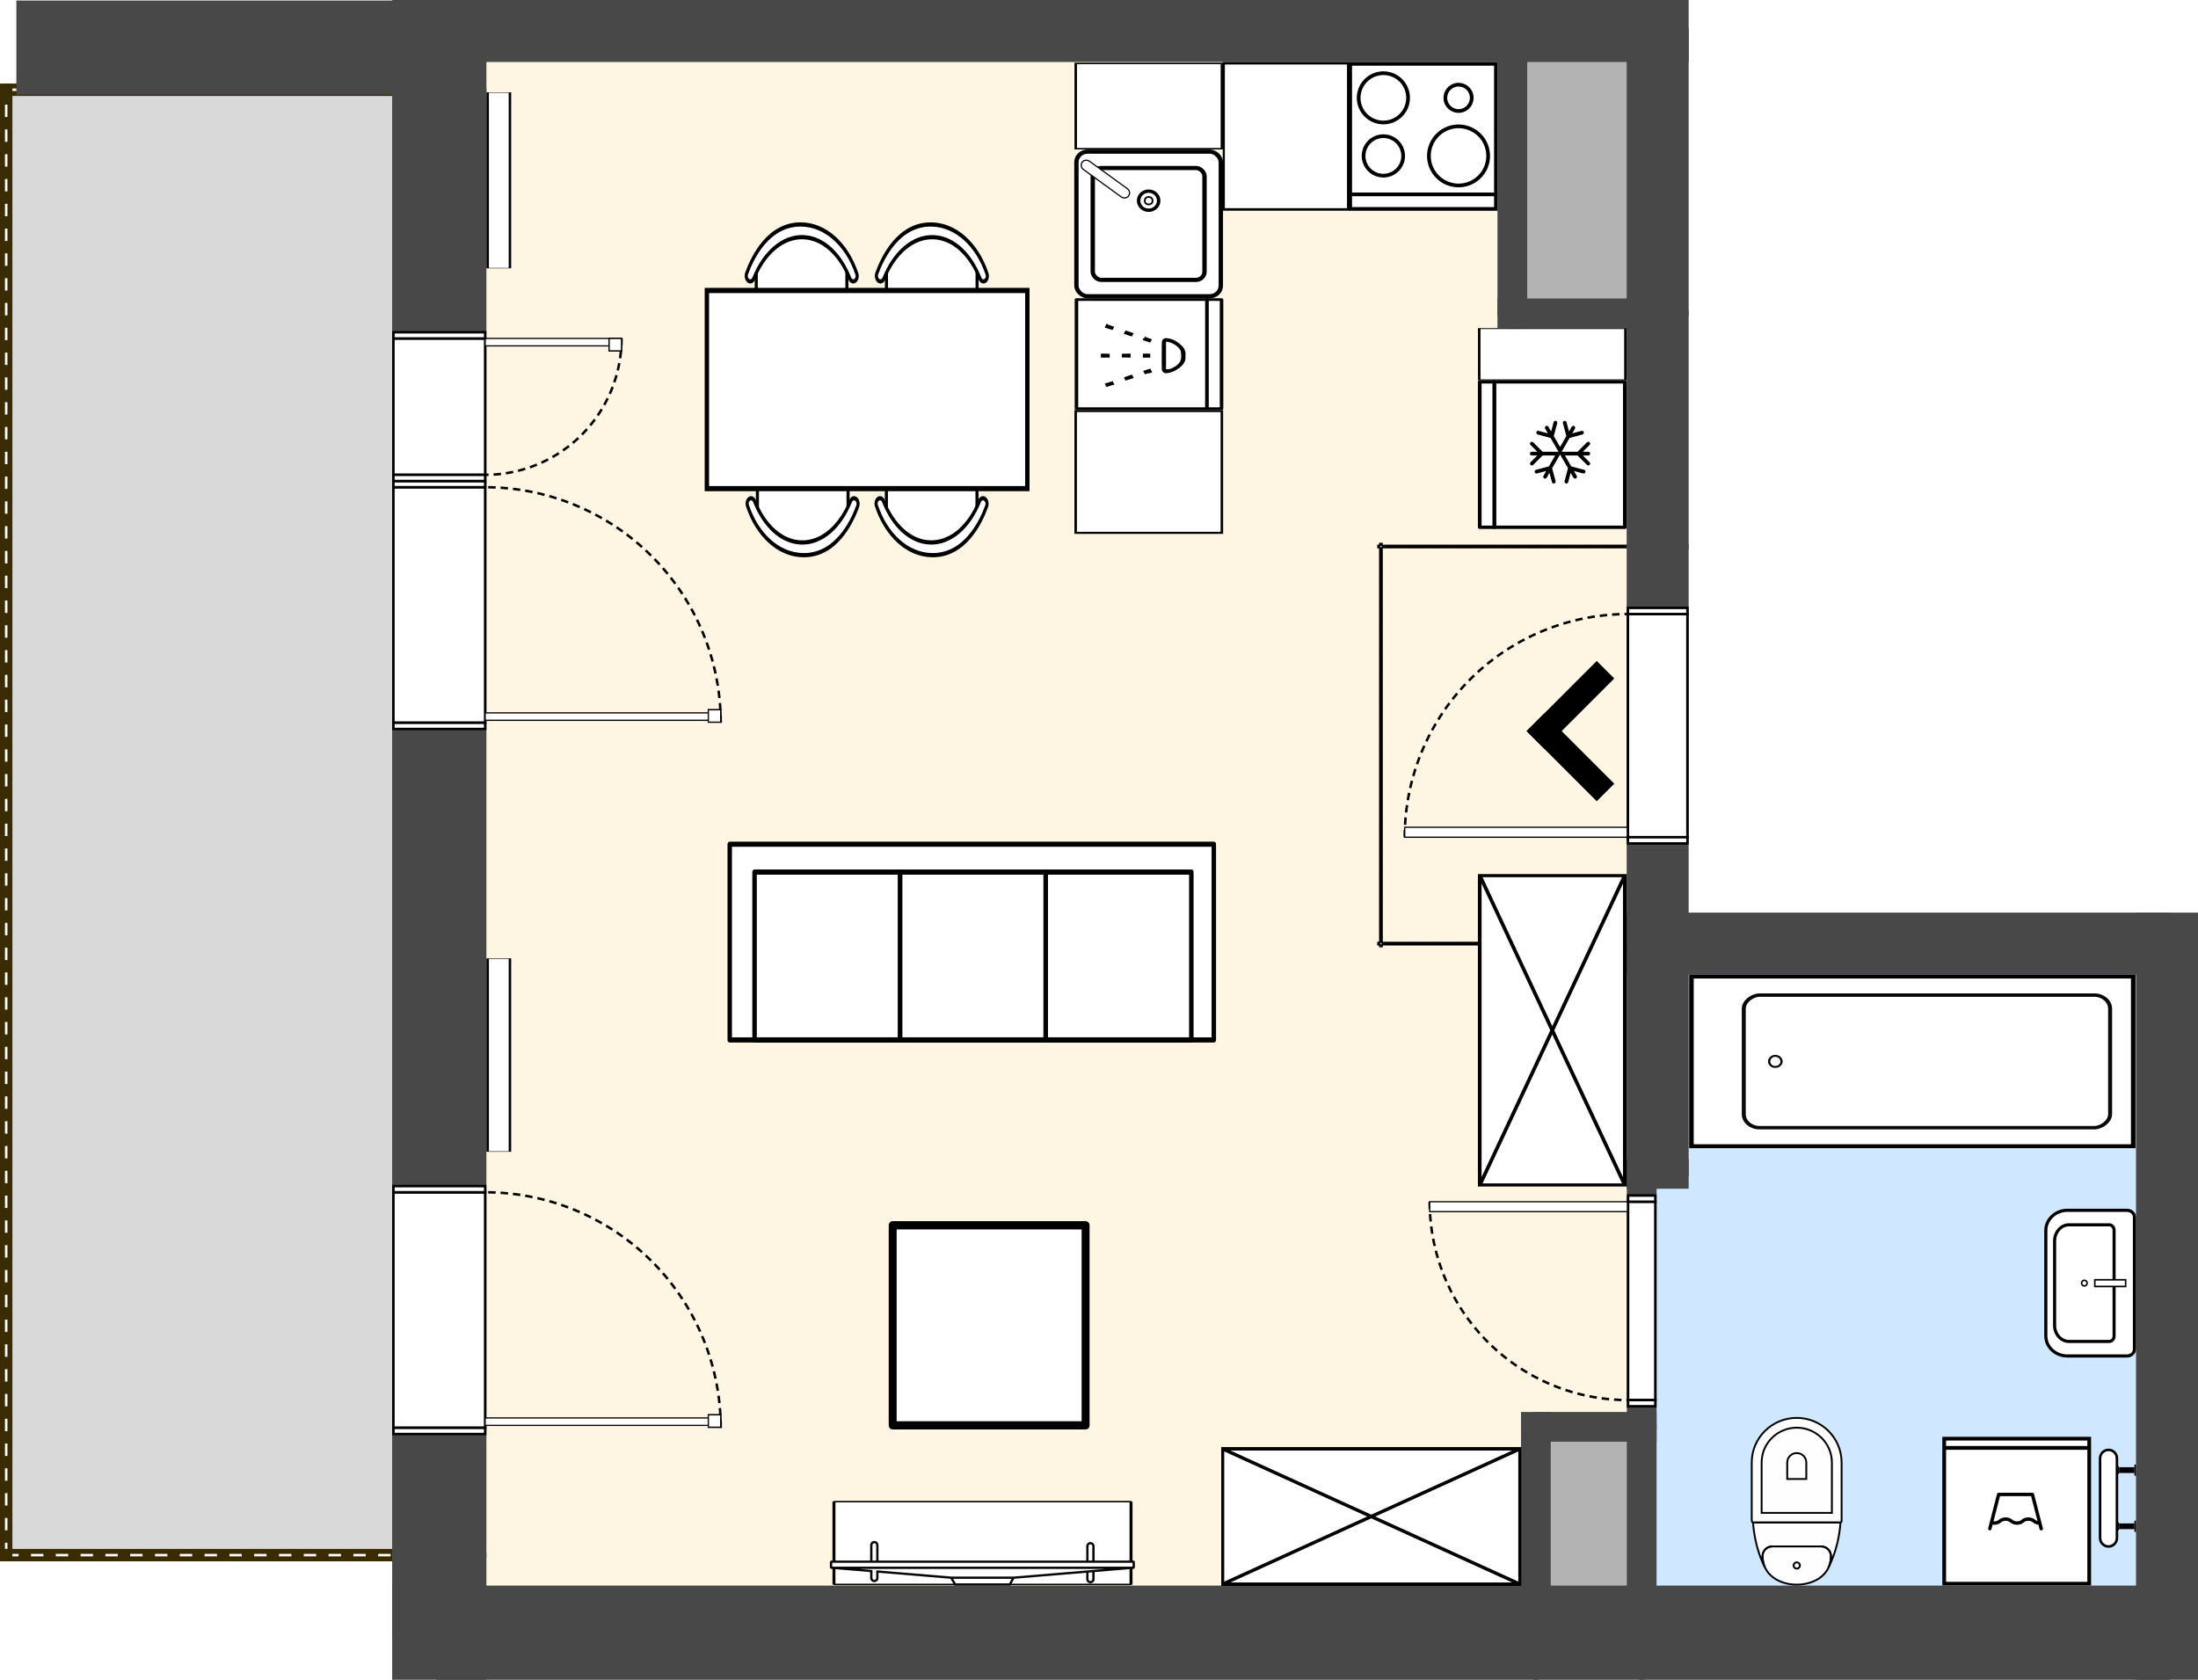 <svg xmlns="http://www.w3.org/2000/svg" width="886.39" height="677.47" viewBox="651.97 400.508 886.39 677.47"><g><defs><pattern id="diagonalFill" patternUnits="userSpaceOnUse" width="4" height="4"><rect x="0" y="0" width="4" height="4" fill="#FFF"/><path d="M-1,1 l2,-2 M0,4 l4,-4 M3,5 l2,-2" style="stroke: rgb(142, 155, 162); stroke-width: 1;"/></pattern></defs><g id="scene" style="cursor: default;"><g><g transform="translate(0, 3179.578) scale(1, -1)" id="svg-drawing-paper"><g><g style="pointer-events: none;"><g opacity="1"><g data-element-root="true" data-prototype="items" data-id="OC8G384mjd" data-selected="false" data-layer="J3iiuQPS-" data-floor="0" transform="translate(1157.526,1589.789) rotate(0)" id="item-not-selected" style="cursor: pointer;"><g/></g><use xmlns:xlink="http://www.w3.org/1999/xlink" xlink:href="#areaDetails"/></g></g><g opacity="1"><g data-element-root="true" data-prototype="areas" data-id="YNcsptKSWJ" data-selected="false" data-layer="layer-1" data-floor="0" style="cursor: unset;"><path d="M1314.02 2203.61 L1271.35 2203.61 L1271.35 2120.6 L1314.02 2120.6 " fill="rgba(179,179,179,1)"/></g><g data-element-root="true" data-prototype="areas" data-id="V0laTzyG9X" data-selected="false" data-layer="layer-1" data-floor="0" style="cursor: unset;"><path d="M1320.46 2305.66 L1314.02 2305.66 L1314.02 2203.61 L1314.02 2120.6 L1525.86 2120.6 L1525.86 2398.5 L1320.46 2398.5 " fill="rgba(207,231,255,1)"/></g><g data-element-root="true" data-prototype="areas" data-id="SAePTmE3xH" data-selected="false" data-layer="layer-1" data-floor="0" style="cursor: unset;"><path d="M1261.85 2652.69 L1320.46 2652.69 L1320.46 2766.57 L1261.85 2766.57 " fill="rgba(179,179,179,1)"/></g><g data-element-root="true" data-prototype="areas" data-id="ebFzsXavIz" data-selected="false" data-layer="layer-1" data-floor="0" style="cursor: unset;"><path d="M1320.46 2558.66 L1208.86 2558.66 L1208.86 2398.5 L1320.46 2398.5 " fill="rgba(255,245,227,1)"/></g><g data-element-root="true" data-prototype="areas" data-id="MaNjKx3RskZ" data-selected="false" data-layer="layer-1" data-floor="0" style="cursor: unset;"><path d="M1320.46 2305.66 L1320.46 2398.5 L1208.86 2398.5 L1208.86 2558.66 L1320.46 2558.66 L1320.46 2652.69 L1261.85 2652.69 L1261.85 2766.57 L829.12 2766.57 L829.12 2742.87 L829.12 2151.88 L829.12 2120.6 L1271.35 2120.6 L1271.35 2203.61 L1314.02 2203.61 L1314.02 2305.66 " fill="rgba(255,245,227,1)"/></g><g data-element-root="true" data-prototype="areas" data-id="1k4_W5NSmN7" data-selected="false" data-layer="layer-1" data-floor="0" style="cursor: unset;"><path d="M829.12 2742.87 L654.47 2742.87 L654.47 2151.88 L829.12 2151.88 " fill="rgba(217,217,217,1)"/></g><g transform="translate(1208.86, 2398.5) rotate(90, 0, 0)" data-element-root="true" data-prototype="lines" data-id="U3WXLLLLsF8" data-selected="false" data-layer="layer-1" style="cursor: pointer;"><g><rect x="-1" y="-0.25" width="162.16" height="0.5" style="stroke-width: 1; fill: rgb(255, 255, 255); stroke: rgb(0, 0, 0);"/><path d="M0,0  A0,0 0 0,1 160.16,0" style="stroke: rgb(0, 0, 0); stroke-width: 1px; stroke-dasharray: 5, 5; fill: none;"/></g></g><g transform="translate(1208.86, 2398.5) rotate(0, 0, 0)" data-element-root="true" data-prototype="lines" data-id="wCUw-f2GH" data-selected="false" data-layer="layer-1" style="cursor: pointer;"><g><rect x="-1" y="-0.25" width="113.6" height="0.5" style="stroke-width: 1; fill: rgb(255, 255, 255); stroke: rgb(0, 0, 0);"/><path d="M0,0  A0,0 0 0,1 111.6,0" style="stroke: rgb(0, 0, 0); stroke-width: 1px; stroke-dasharray: 5, 5; fill: none;"/></g></g><g transform="translate(1208.86, 2558.66) rotate(0, 0, 0)" data-element-root="true" data-prototype="lines" data-id="4htF9rLuwek" data-selected="false" data-layer="layer-1" style="cursor: pointer;"><g><rect x="-1" y="-0.25" width="113.6" height="0.5" style="stroke-width: 1; fill: rgb(255, 255, 255); stroke: rgb(0, 0, 0);"/><path d="M0,0  A0,0 0 0,1 111.6,0" style="stroke: rgb(0, 0, 0); stroke-width: 1px; stroke-dasharray: 5, 5; fill: none;"/></g></g><g transform="translate(654.47, 2151.88) rotate(90, 0, 0)" data-element-root="true" data-prototype="lines" data-id="ngcRDb9Ng_4" data-selected="false" data-layer="layer-1" style="cursor: pointer;"><g><rect x="-1" y="-2.5" width="592.99" height="5" style="stroke-width: 1; fill: rgb(59, 43, 0);"/><path d="M0,0  A0,0 0 0,1 590.99,0" style="stroke: rgb(255, 255, 255); stroke-width: 1px; stroke-dasharray: 5, 5; fill: none;"/></g></g><g transform="translate(654.47, 2151.88) rotate(0, 0, 0)" data-element-root="true" data-prototype="lines" data-id="O6VTv2ljm" data-selected="false" data-layer="layer-1" style="cursor: pointer;"><g><rect x="-1" y="-2.5" width="176.65" height="5" style="stroke-width: 1; fill: rgb(59, 43, 0);"/><path d="M0,0  A0,0 0 0,1 174.65,0" style="stroke: rgb(255, 255, 255); stroke-width: 1px; stroke-dasharray: 5, 5; fill: none;"/></g></g><g transform="translate(654.47, 2742.87) rotate(0, 0, 0)" data-element-root="true" data-prototype="lines" data-id="YHZUZx_Bpt" data-selected="false" data-layer="layer-1" style="cursor: pointer;"><g><rect x="-1" y="-2.5" width="176.65" height="5" style="stroke-width: 1; fill: rgb(59, 43, 0);"/><path d="M0,0  A0,0 0 0,1 174.65,0" style="stroke: rgb(255, 255, 255); stroke-width: 1px; stroke-dasharray: 5, 5; fill: none;"/></g></g><g transform="translate(1314.02, 2305.66) rotate(0, 0, 0)" data-element-root="true" data-prototype="lines" data-id="JtWOkGVQh0C" data-selected="false" data-layer="layer-1" style="cursor: pointer;"><rect x="-1" y="-6" width="8.44" height="12" style="stroke-width: 1; fill: rgb(72, 72, 73);"/></g><g transform="translate(1271.35, 2203.61) rotate(0, 0, 0)" data-element-root="true" data-prototype="lines" data-id="ONy3aYjNTLq" data-selected="false" data-layer="layer-1" style="cursor: pointer;"><rect x="-1" y="-6" width="44.67" height="12" style="stroke-width: 1; fill: rgb(72, 72, 73);"/></g><g transform="translate(1314.02, 2120.6) rotate(90, 0, 0)" data-element-root="true" data-prototype="lines" data-id="vozPaaMq8" data-selected="false" data-layer="layer-1" style="cursor: pointer;"><rect x="-1" y="-6" width="85.01" height="12" style="stroke-width: 1; fill: rgb(72, 72, 73);"/></g><g transform="translate(1320.46, 2398.5) rotate(0, 0, 0)" data-element-root="true" data-prototype="lines" data-id="vFtJgLYZgPZ" data-selected="false" data-layer="layer-1" style="cursor: pointer;"><rect x="-1" y="-12.5" width="207.4" height="25" style="stroke-width: 1; fill: rgb(72, 72, 73);"/></g><g transform="translate(829.12, 2120.6) rotate(0, 0, 0)" data-element-root="true" data-prototype="lines" data-id="JmNZlfjr3g" data-selected="false" data-layer="layer-1" style="cursor: pointer;"><rect x="-1" y="-19" width="444.23" height="38" style="stroke-width: 1; fill: rgb(72, 72, 73);"/></g><g transform="translate(1261.85, 2652.69) rotate(0, 0, 0)" data-element-root="true" data-prototype="lines" data-id="mr2TKcSp3SC" data-selected="false" data-layer="layer-1" style="cursor: pointer;"><rect x="-1" y="-6" width="60.61" height="12" style="stroke-width: 1; fill: rgb(72, 72, 73);"/></g><g transform="translate(1261.85, 2652.69) rotate(90, 0, 0)" data-element-root="true" data-prototype="lines" data-id="kqkNy3VyO" data-selected="false" data-layer="layer-1" style="cursor: pointer;"><rect x="-1" y="-6" width="115.88" height="12" style="stroke-width: 1; fill: rgb(72, 72, 73);"/></g><g transform="translate(1320.46, 2398.5) rotate(90, 0, 0)" data-element-root="true" data-prototype="lines" data-id="K6rHhJIQrp" data-selected="false" data-layer="layer-1" style="cursor: pointer;"><rect x="-1" y="-12.5" width="162.16" height="25" style="stroke-width: 1; fill: rgb(72, 72, 73);"/></g><g transform="translate(829.12, 2151.88) rotate(90, 0, 0)" data-element-root="true" data-prototype="lines" data-id="2jTGn4-Kgrd" data-selected="false" data-layer="layer-1" style="cursor: pointer;"><rect x="-1" y="-19" width="592.99" height="38" style="stroke-width: 1; fill: rgb(72, 72, 73);"/></g><g transform="translate(1320.46, 2305.66) rotate(90, 0, 0)" data-element-root="true" data-prototype="lines" data-id="4g3j4xtaG" data-selected="false" data-layer="layer-1" style="cursor: pointer;"><rect x="-1" y="-12.5" width="94.84" height="25" style="stroke-width: 1; fill: rgb(72, 72, 73);"/></g><g transform="translate(1525.86, 2120.6) rotate(90, 0, 0)" data-element-root="true" data-prototype="lines" data-id="cNiS2eHqw4" data-selected="false" data-layer="layer-1" style="cursor: pointer;"><rect x="-1" y="-12.5" width="279.9" height="25" style="stroke-width: 1; fill: rgb(72, 72, 73);"/></g><g transform="translate(1314.02, 2120.6) rotate(0, 0, 0)" data-element-root="true" data-prototype="lines" data-id="2vMSsxi415P" data-selected="false" data-layer="layer-1" style="cursor: pointer;"><rect x="-1" y="-19" width="213.84" height="38" style="stroke-width: 1; fill: rgb(72, 72, 73);"/></g><g transform="translate(829.12, 2742.87) rotate(90, 0, 0)" data-element-root="true" data-prototype="lines" data-id="ndziqpB6uDz" data-selected="false" data-layer="layer-1" style="cursor: pointer;"><rect x="-1" y="-19" width="25.7" height="38" style="stroke-width: 1; fill: rgb(72, 72, 73);"/></g><g transform="translate(829.12, 2766.57) rotate(0, 0, 0)" data-element-root="true" data-prototype="lines" data-id="lXD2z0IUwvn" data-selected="false" data-layer="layer-1" style="cursor: pointer;"><rect x="-1" y="-12.5" width="434.73" height="25" style="stroke-width: 1; fill: rgb(72, 72, 73);"/></g><g transform="translate(1271.35, 2120.6) rotate(90, 0, 0)" data-element-root="true" data-prototype="lines" data-id="9egKFbjwhc" data-selected="false" data-layer="layer-1" style="cursor: pointer;"><rect x="-1" y="-6" width="85.01" height="12" style="stroke-width: 1; fill: rgb(72, 72, 73);"/></g><g transform="translate(829.12, 2120.6) rotate(90, 0, 0)" data-element-root="true" data-prototype="lines" data-id="h80HpMEagcs" data-selected="false" data-layer="layer-1" style="cursor: pointer;"><rect x="-1" y="-19" width="33.28" height="38" style="stroke-width: 1; fill: rgb(72, 72, 73);"/></g><g transform="translate(1314.02, 2203.61) rotate(90, 0, 0)" data-element-root="true" data-prototype="lines" data-id="5soIueBlfn" data-selected="false" data-layer="layer-1" style="cursor: pointer;"><rect x="-1" y="-6" width="104.05" height="12" style="stroke-width: 1; fill: rgb(72, 72, 73);"/></g><g transform="translate(1271.35, 2120.6) rotate(0, 0, 0)" data-element-root="true" data-prototype="lines" data-id="lGTR4hljxh" data-selected="false" data-layer="layer-1" style="cursor: pointer;"><rect x="-1" y="-19" width="44.67" height="38" style="stroke-width: 1; fill: rgb(72, 72, 73);"/></g><g transform="translate(1320.46, 2652.69) rotate(90, 0, 0)" data-element-root="true" data-prototype="lines" data-id="pwNxOon7uX" data-selected="false" data-layer="layer-1" style="cursor: pointer;"><rect x="-1" y="-12.5" width="115.88" height="25" style="stroke-width: 1; fill: rgb(72, 72, 73);"/></g><g transform="translate(1320.46, 2558.66) rotate(90, 0, 0)" data-element-root="true" data-prototype="lines" data-id="mAKLiTZllw" data-selected="false" data-layer="layer-1" style="cursor: pointer;"><rect x="-1" y="-12.5" width="96.03" height="25" style="stroke-width: 1; fill: rgb(72, 72, 73);"/></g><g transform="translate(1261.85, 2766.57) rotate(0, 0, 0)" data-element-root="true" data-prototype="lines" data-id="HbvTIpzsBCx" data-selected="false" data-layer="layer-1" style="cursor: pointer;"><rect x="-1" y="-12.5" width="60.61" height="25" style="stroke-width: 1; fill: rgb(72, 72, 73);"/></g><g transform="translate(659.575, 2759.856) rotate(0, 0, 0)" data-element-root="true" data-prototype="lines" data-id="LJX6FWW8n" data-selected="false" data-layer="layer-1" style="cursor: pointer;"><rect x="-1" y="-19" width="156.86" height="38" style="stroke-width: 1; fill: rgb(72, 72, 73);"/></g><g/><g/><g><g data-element-root="true" data-prototype="lines" data-id="O6VTv2ljm" data-layer="layer-1" data-selected="false"><polygon points="651.97,2149.38 651.97,2154.38 656.97,2154.38 656.97,2149.38" style="fill: rgb(59, 43, 0);"/></g></g><g><g data-element-root="true" data-prototype="lines" data-id="cNiS2eHqw4" data-layer="layer-1" data-selected="false"><polygon points="1513.36,2101.6 1513.36,2139.6 1538.36,2139.6 1538.36,2101.6" style="fill: rgb(72, 72, 73);"/></g></g><g><g data-element-root="true" data-prototype="lines" data-id="vFtJgLYZgPZ" data-layer="layer-1" data-selected="false"><polygon points="1513.36,2386 1513.36,2411 1538.36,2411 1538.36,2386" style="fill: rgb(72, 72, 73);"/></g></g><g><g data-element-root="true" data-prototype="lines" data-id="ONy3aYjNTLq" data-layer="layer-1" data-selected="false"><polygon points="1265.35,2197.61 1265.35,2209.61 1277.35,2209.61 1277.35,2197.61" style="fill: rgb(72, 72, 73);"/></g></g><g><g data-element-root="true" data-prototype="lines" data-id="wCUw-f2GH" data-layer="layer-1" data-selected="false"><polygon points="1208.61,2398.25 1208.61,2398.75 1209.11,2398.75 1209.11,2398.25" style="fill: rgb(255, 255, 255);"/></g></g><g><g data-element-root="true" data-prototype="lines" data-id="U3WXLLLLsF8" data-layer="layer-1" data-selected="false"><polygon points="1208.61,2558.41 1208.61,2558.91 1209.11,2558.91 1209.11,2558.41" style="fill: rgb(255, 255, 255);"/></g></g><g><g data-element-root="true" data-prototype="lines" data-id="ngcRDb9Ng_4" data-layer="layer-1" data-selected="false"><polygon points="651.97,2740.37 651.97,2745.37 656.97,2745.37 656.97,2740.37" style="fill: rgb(59, 43, 0);"/></g></g><g><g data-element-root="true" data-prototype="lines" data-id="JmNZlfjr3g" data-layer="layer-1" data-selected="false"><polygon points="810.12,2101.6 810.12,2139.6 848.12,2139.6 848.12,2101.6" style="fill: rgb(72, 72, 73);"/></g></g><g><g data-element-root="true" data-prototype="lines" data-id="kqkNy3VyO" data-layer="layer-1" data-selected="false"><polygon points="1255.85,2646.69 1255.85,2658.69 1267.85,2658.69 1267.85,2646.69" style="fill: rgb(72, 72, 73);"/></g></g><g><g data-element-root="true" data-prototype="lines" data-id="5soIueBlfn" data-layer="layer-1" data-selected="false"><polygon points="1308.02,2299.66 1308.02,2311.66 1320.02,2311.66 1320.02,2299.66" style="fill: rgb(72, 72, 73);"/></g></g><g><g data-element-root="true" data-prototype="lines" data-id="lXD2z0IUwvn" data-layer="layer-1" data-selected="false"><polygon points="810.12,2754.07 810.12,2779.07 848.12,2779.07 848.12,2754.07" style="fill: rgb(72, 72, 73);"/></g></g><g><g data-element-root="true" data-prototype="lines" data-id="4g3j4xtaG" data-layer="layer-1" data-selected="false"><polygon points="1307.96,2299.66 1307.96,2311.66 1332.96,2311.66 1332.96,2299.66" style="fill: rgb(72, 72, 73);"/></g></g><g><g data-element-root="true" data-prototype="lines" data-id="HbvTIpzsBCx" data-layer="layer-1" data-selected="false"><polygon points="1307.96,2754.07 1307.96,2779.07 1332.96,2779.07 1332.96,2754.07" style="fill: rgb(72, 72, 73);"/></g></g><g/><g/><g/><g/><g/><g/><g/><g/><g><g data-element-root="true" data-prototype="lines" data-id="ONy3aYjNTLq" data-layer="layer-1" data-selected="false"><polygon points="1308.02,2197.61 1308.02,2209.61 1320.02,2209.61 1320.02,2197.61" style="fill: rgb(72, 72, 73);"/></g></g><g><g data-element-root="true" data-prototype="lines" data-id="vFtJgLYZgPZ" data-layer="layer-1" data-selected="false"><polygon points="1307.96,2386 1307.96,2411 1332.96,2411 1332.96,2386" style="fill: rgb(72, 72, 73);"/></g></g><g transform="translate(654.47, 2151.88) rotate(90, 0, 0)" data-element-root="true" data-prototype="lines" data-id="ngcRDb9Ng_4" data-selected="false" data-layer="layer-1" style="cursor: pointer;"/><g transform="translate(654.47, 2151.88) rotate(0, 0, 0)" data-element-root="true" data-prototype="lines" data-id="O6VTv2ljm" data-selected="false" data-layer="layer-1" style="cursor: pointer;"/><g transform="translate(654.47, 2742.87) rotate(0, 0, 0)" data-element-root="true" data-prototype="lines" data-id="YHZUZx_Bpt" data-selected="false" data-layer="layer-1" style="cursor: pointer;"/><g transform="translate(1208.86, 2398.5) rotate(90, 0, 0)" data-element-root="true" data-prototype="lines" data-id="U3WXLLLLsF8" data-selected="false" data-layer="layer-1" style="cursor: pointer;"/><g transform="translate(1208.86, 2398.5) rotate(0, 0, 0)" data-element-root="true" data-prototype="lines" data-id="wCUw-f2GH" data-selected="false" data-layer="layer-1" style="cursor: pointer;"/><g transform="translate(1208.86, 2558.66) rotate(0, 0, 0)" data-element-root="true" data-prototype="lines" data-id="4htF9rLuwek" data-selected="false" data-layer="layer-1" style="cursor: pointer;"/><g transform="translate(1314.02, 2305.66) rotate(0, 0, 0)" data-element-root="true" data-prototype="lines" data-id="JtWOkGVQh0C" data-selected="false" data-layer="layer-1" style="cursor: pointer;"/><g transform="translate(1271.35, 2203.61) rotate(0, 0, 0)" data-element-root="true" data-prototype="lines" data-id="ONy3aYjNTLq" data-selected="false" data-layer="layer-1" style="cursor: pointer;"/><g transform="translate(1314.02, 2120.6) rotate(90, 0, 0)" data-element-root="true" data-prototype="lines" data-id="vozPaaMq8" data-selected="false" data-layer="layer-1" style="cursor: pointer;"/><g transform="translate(1320.46, 2398.5) rotate(0, 0, 0)" data-element-root="true" data-prototype="lines" data-id="vFtJgLYZgPZ" data-selected="false" data-layer="layer-1" style="cursor: pointer;"/><g transform="translate(829.12, 2120.6) rotate(0, 0, 0)" data-element-root="true" data-prototype="lines" data-id="JmNZlfjr3g" data-selected="false" data-layer="layer-1" style="cursor: pointer;"/><g transform="translate(1261.85, 2652.69) rotate(0, 0, 0)" data-element-root="true" data-prototype="lines" data-id="mr2TKcSp3SC" data-selected="false" data-layer="layer-1" style="cursor: pointer;"/><g transform="translate(1261.85, 2652.69) rotate(90, 0, 0)" data-element-root="true" data-prototype="lines" data-id="kqkNy3VyO" data-selected="false" data-layer="layer-1" style="cursor: pointer;"/><g transform="translate(1320.46, 2398.5) rotate(90, 0, 0)" data-element-root="true" data-prototype="lines" data-id="K6rHhJIQrp" data-selected="false" data-layer="layer-1" style="cursor: pointer;"><g transform="translate(87.912, 0)" data-element-root="true" data-prototype="holes" data-id="7zw1cvGab" data-selected="false" data-layer="layer-1" data-floor="0"><g transform="translate(-45, 0)"><g transform="translate(0, 12)"><path d="M0,0  A90,90 0 0,1 90,90" transform="translate(0,90) scale(1,-1) rotate(0)" style="stroke: rgb(0, 0, 0); stroke-width: 1px; stroke-dasharray: 3, 2; fill: none;"/><rect x="-4" y="0" width="4" height="90" transform="scale(-1,1)" style="stroke: rgb(0, 0, 0); stroke-width: 0.5px; fill: rgb(255, 255, 255);"/></g><rect x="0" y="-12" width="90" height="24" style="stroke-width: 1; stroke: rgb(0, 0, 0); fill: rgb(255, 255, 255);"/><rect x="-2.5" y="-12" width="2.5" height="24" style="stroke-width: 1; stroke: rgb(0, 0, 0); fill: rgb(255, 255, 255);"/><rect x="90" y="-12" width="2.5" height="24" style="stroke-width: 1; stroke: rgb(0, 0, 0); fill: rgb(255, 255, 255);"/></g></g></g><g transform="translate(829.12, 2151.88) rotate(90, 0, 0)" data-element-root="true" data-prototype="lines" data-id="2jTGn4-Kgrd" data-selected="false" data-layer="layer-1" style="cursor: pointer;"><g transform="translate(98.832, 0)" data-element-root="true" data-prototype="holes" data-id="9cCk6bfc7" data-selected="false" data-layer="layer-1" data-floor="0"><g transform="translate(-47.5, 0)"><rect x="0" y="-18.5" width="95" height="37" style="stroke-width: 1; stroke: rgb(0, 0, 0); fill: rgb(255, 255, 255);"/><g transform="translate(0, -18.5)"><path d="M0,0  A95,95 0 0,1 95,95" transform="translate(0,-95) scale(1,1) rotate(0)" style="stroke: rgb(0, 0, 0); stroke-width: 1px; stroke-dasharray: 3, 2; fill: none;"/><rect x="-4" y="-95" width="3" height="95" transform="scale(-1,1)" style="stroke: rgb(0, 0, 0); stroke-width: 0.5px; fill: rgb(255, 255, 255);"/><rect x="-5.25" y="-95" width="5" height="5" transform="scale(-1,1)" style="stroke: rgb(0, 0, 0); stroke-width: 0.5px; fill: rgb(255, 255, 255);"/><rect x="-5.25" y="-95" width="5" height="5" transform="scale(-1,1)" style="stroke: rgb(0, 0, 0); stroke-width: 0.5px; fill: rgb(255, 255, 255);"/></g><rect x="-2.5" y="-18.5" width="2.5" height="37" style="stroke-width: 1; stroke: rgb(0, 0, 0); fill: rgb(255, 255, 255);"/><rect x="95" y="-18.5" width="2.5" height="37" style="stroke-width: 1; stroke: rgb(0, 0, 0); fill: rgb(255, 255, 255);"/></g></g><g transform="translate(383.188, 0)" data-element-root="true" data-prototype="holes" data-id="sboaCzQ8v" data-selected="false" data-layer="layer-1" data-floor="0"><g transform="translate(-47.5, 0)"><rect x="0" y="-18.5" width="95" height="37" style="stroke-width: 1; stroke: rgb(0, 0, 0); fill: rgb(255, 255, 255);"/><g transform="translate(0, -18.5)"><path d="M0,0  A95,95 0 0,1 95,95" transform="translate(0,-95) scale(1,1) rotate(0)" style="stroke: rgb(0, 0, 0); stroke-width: 1px; stroke-dasharray: 3, 2; fill: none;"/><rect x="-4" y="-95" width="3" height="95" transform="scale(-1,1)" style="stroke: rgb(0, 0, 0); stroke-width: 0.5px; fill: rgb(255, 255, 255);"/><rect x="-5.25" y="-95" width="5" height="5" transform="scale(-1,1)" style="stroke: rgb(0, 0, 0); stroke-width: 0.5px; fill: rgb(255, 255, 255);"/><rect x="-5.25" y="-95" width="5" height="5" transform="scale(-1,1)" style="stroke: rgb(0, 0, 0); stroke-width: 0.5px; fill: rgb(255, 255, 255);"/></g><rect x="-2.5" y="-18.5" width="2.5" height="37" style="stroke-width: 1; stroke: rgb(0, 0, 0); fill: rgb(255, 255, 255);"/><rect x="95" y="-18.5" width="2.5" height="37" style="stroke-width: 1; stroke: rgb(0, 0, 0); fill: rgb(255, 255, 255);"/></g></g><g transform="translate(463.19, 0)" data-element-root="true" data-prototype="holes" data-id="0nB3-Di6m" data-selected="false" data-layer="layer-1" data-floor="0"><g transform="translate(-27.5, 0)"><rect x="0" y="-18.5" width="55" height="37" style="stroke-width: 1; stroke: rgb(0, 0, 0); fill: rgb(255, 255, 255);"/><g transform="translate(0, -18.5)"><path d="M0,0  A55,55 0 0,1 55,55" transform="translate(55,-55) scale(-1,1) rotate(0)" style="stroke: rgb(0, 0, 0); stroke-width: 1px; stroke-dasharray: 3, 2; fill: none;"/><rect x="-55" y="-55" width="3" height="55" transform="scale(-1,1)" style="stroke: rgb(0, 0, 0); stroke-width: 0.5px; fill: rgb(255, 255, 255);"/><rect x="-55" y="-55" width="5" height="5" transform="scale(-1,1)" style="stroke: rgb(0, 0, 0); stroke-width: 0.5px; fill: rgb(255, 255, 255);"/><rect x="-55" y="-55" width="5" height="5" transform="scale(-1,1)" style="stroke: rgb(0, 0, 0); stroke-width: 0.5px; fill: rgb(255, 255, 255);"/></g><rect x="-2.5" y="-18.5" width="2.5" height="37" style="stroke-width: 1; stroke: rgb(0, 0, 0); fill: rgb(255, 255, 255);"/><rect x="55" y="-18.5" width="2.5" height="37" style="stroke-width: 1; stroke: rgb(0, 0, 0); fill: rgb(255, 255, 255);"/></g></g></g><g transform="translate(1320.46, 2305.66) rotate(90, 0, 0)" data-element-root="true" data-prototype="lines" data-id="4g3j4xtaG" data-selected="false" data-layer="layer-1" style="cursor: pointer;"/><g transform="translate(1525.86, 2120.6) rotate(90, 0, 0)" data-element-root="true" data-prototype="lines" data-id="cNiS2eHqw4" data-selected="false" data-layer="layer-1" style="cursor: pointer;"/><g transform="translate(1314.02, 2120.6) rotate(0, 0, 0)" data-element-root="true" data-prototype="lines" data-id="2vMSsxi415P" data-selected="false" data-layer="layer-1" style="cursor: pointer;"/><g transform="translate(829.12, 2742.87) rotate(90, 0, 0)" data-element-root="true" data-prototype="lines" data-id="ndziqpB6uDz" data-selected="false" data-layer="layer-1" style="cursor: pointer;"/><g transform="translate(829.12, 2766.57) rotate(0, 0, 0)" data-element-root="true" data-prototype="lines" data-id="lXD2z0IUwvn" data-selected="false" data-layer="layer-1" style="cursor: pointer;"/><g transform="translate(1271.35, 2120.6) rotate(90, 0, 0)" data-element-root="true" data-prototype="lines" data-id="9egKFbjwhc" data-selected="false" data-layer="layer-1" style="cursor: pointer;"/><g transform="translate(829.12, 2120.6) rotate(90, 0, 0)" data-element-root="true" data-prototype="lines" data-id="h80HpMEagcs" data-selected="false" data-layer="layer-1" style="cursor: pointer;"/><g transform="translate(1314.02, 2203.61) rotate(90, 0, 0)" data-element-root="true" data-prototype="lines" data-id="5soIueBlfn" data-selected="false" data-layer="layer-1" style="cursor: pointer;"><g transform="translate(50.801, 0)" data-element-root="true" data-prototype="holes" data-id="-_1UFX1lo" data-selected="false" data-layer="layer-1" data-floor="0"><g transform="translate(-40, 0)"><g transform="translate(0, 5.5)"><path d="M0,0  A80,80 0 0,1 80,80" transform="translate(80,80) scale(-1,-1) rotate(0)" style="stroke: rgb(0, 0, 0); stroke-width: 1px; stroke-dasharray: 3, 2; fill: none;"/><rect x="-80" y="0" width="4" height="80" transform="scale(-1,1)" style="stroke: rgb(0, 0, 0); stroke-width: 0.5px; fill: rgb(255, 255, 255);"/></g><rect x="0" y="-5.5" width="80" height="11" style="stroke-width: 1; stroke: rgb(0, 0, 0); fill: rgb(255, 255, 255);"/><rect x="-2.5" y="-5.5" width="2.5" height="11" style="stroke-width: 1; stroke: rgb(0, 0, 0); fill: rgb(255, 255, 255);"/><rect x="80" y="-5.5" width="2.5" height="11" style="stroke-width: 1; stroke: rgb(0, 0, 0); fill: rgb(255, 255, 255);"/></g></g></g><g transform="translate(1271.35, 2120.6) rotate(0, 0, 0)" data-element-root="true" data-prototype="lines" data-id="lGTR4hljxh" data-selected="false" data-layer="layer-1" style="cursor: pointer;"/><g transform="translate(1320.46, 2652.69) rotate(90, 0, 0)" data-element-root="true" data-prototype="lines" data-id="pwNxOon7uX" data-selected="false" data-layer="layer-1" style="cursor: pointer;"/><g transform="translate(1320.46, 2558.66) rotate(90, 0, 0)" data-element-root="true" data-prototype="lines" data-id="mAKLiTZllw" data-selected="false" data-layer="layer-1" style="cursor: pointer;"/><g transform="translate(1261.85, 2766.57) rotate(0, 0, 0)" data-element-root="true" data-prototype="lines" data-id="HbvTIpzsBCx" data-selected="false" data-layer="layer-1" style="cursor: pointer;"/><g transform="translate(659.575, 2759.856) rotate(0, 0, 0)" data-element-root="true" data-prototype="lines" data-id="LJX6FWW8n" data-selected="false" data-layer="layer-1" style="cursor: pointer;"/><g transform="translate(0, 0) rotate(0, 0, 0)" data-element-root="true" data-prototype="lines" data-id="uQf0hwbKl" data-selected="false" data-layer="layer-1" style="cursor: pointer;"/><g data-element-root="true" data-prototype="items" data-id="1EVoqBWHq" data-selected="false" data-layer="layer-1" data-floor="0" transform="translate(1277.96,2363.545) rotate(90)" id="item-not-selected" style="cursor: pointer;"><g transform="scale(-1, 1)"><g transform="translate(-63,-30)"><svg width="126" height="60" viewBox="0 0 144 60" fill="none" preserveAspectRatio="none"><svg xmlns:inkscape="http://www.inkscape.org/namespaces/inkscape" xmlns:sodipodi="http://sodipodi.sourceforge.net/DTD/sodipodi-0.dtd" xmlns="http://www.w3.org/2000/svg" xmlns:svg="http://www.w3.org/2000/svg" width="144" height="60" viewBox="0 0 150 60" version="1.1" id="svg5" inkscape:version="1.2.1 (9c6d41e4, 2022-07-14)" sodipodi:docname="szafa.svg" preserveAspectRatio="none"><namedview id="namedview7" pagecolor="#ffffff" bordercolor="#000000" borderopacity="0.25" inkscape:showpageshadow="2" inkscape:pageopacity="0.0" inkscape:pagecheckerboard="0" inkscape:deskcolor="#d1d1d1" inkscape:document-units="mm" showgrid="false" inkscape:zoom="1.4182379" inkscape:cx="306.01353" inkscape:cy="158.64757" inkscape:window-width="1680" inkscape:window-height="1022" inkscape:window-x="0" inkscape:window-y="28" inkscape:window-maximized="0" inkscape:current-layer="layer1"/><defs id="defs2"/><g inkscape:label="Warstwa 1" inkscape:groupmode="layer" id="layer1"><rect id="rect234" width="148.508" height="58.509" x="0.746" y="0.746" ry="0" style="fill: rgb(255, 255, 255); stroke: rgb(0, 0, 0); stroke-width: 1.491; stroke-linecap: square; stroke-dasharray: none;"/><path d="M 0.587,0.727 149.413,59.273 Z" id="path1079" style="fill: rgb(255, 255, 255); stroke: rgb(0, 0, 0); stroke-width: 1.491; stroke-linecap: square; stroke-dasharray: none;"/><path d="M 0.587,59.273 149.413,0.727 Z" id="path1079-2" style="fill: rgb(255, 255, 255); stroke: rgb(0, 0, 0); stroke-width: 1.491; stroke-linecap: square; stroke-dasharray: none;"/></g></svg></svg><rect x="0" y="0" width="126" height="60" rx="4" fill="transparent"/></g></g></g><use xmlns:xlink="http://www.w3.org/1999/xlink" xlink:href="#areaDetails"/><g data-element-root="true" data-prototype="items" data-id="PyJRNjmP3" data-selected="false" data-layer="layer-1" data-floor="0" transform="translate(1170.564,2724.07) rotate(-180)" id="item-not-selected" style="cursor: pointer;"><g transform="scale(-1, 1)"><g transform="translate(-25.5,-30)"><svg width="51" height="60" viewBox="0 0 60 60" fill="none" preserveAspectRatio="none"><svg xmlns:inkscape="http://www.inkscape.org/namespaces/inkscape" xmlns:sodipodi="http://sodipodi.sourceforge.net/DTD/sodipodi-0.dtd" xmlns="http://www.w3.org/2000/svg" xmlns:svg="http://www.w3.org/2000/svg" width="60" height="60" viewBox="0 0 60 60" version="1.1" id="svg2426" sodipodi:docname="zabudowa_kuchenna.svg" inkscape:version="1.2.1 (9c6d41e4, 2022-07-14)" preserveAspectRatio="none"><namedview id="namedview5111" pagecolor="#ffffff" bordercolor="#000000" borderopacity="0.25" inkscape:showpageshadow="2" inkscape:pageopacity="0.0" inkscape:pagecheckerboard="0" inkscape:deskcolor="#d1d1d1" inkscape:document-units="mm" showgrid="false" inkscape:zoom="1.0406944" inkscape:cx="11.050314" inkscape:cy="113.38583" inkscape:window-width="1440" inkscape:window-height="872" inkscape:window-x="0" inkscape:window-y="28" inkscape:window-maximized="0" inkscape:current-layer="svg2426"/><defs id="defs2423"/><g id="layer1" transform="matrix(1.016,0,0,1.016,-36.522,-51.577)" style="stroke-width: 1; stroke-dasharray: none;"><rect id="rect2599" width="58.039" height="58.039" x="36.437" y="51.251" style="fill: rgb(255, 255, 255); stroke: rgb(0, 0, 0); stroke-width: 1; stroke-linecap: square; stroke-dasharray: none;"/></g></svg></svg><rect x="0" y="0" width="51" height="60" rx="4" fill="transparent"/></g></g></g><use xmlns:xlink="http://www.w3.org/1999/xlink" xlink:href="#areaDetails"/><g data-element-root="true" data-prototype="items" data-id="Z-9uxeyq7" data-selected="false" data-layer="layer-1" data-floor="0" data-group="-pZPwqtc2W" transform="translate(975.641,2582.314) rotate(0)" id="item-not-selected" style="cursor: pointer;"><g transform="scale(-1, 1)"><g transform="translate(-23,-28)"><svg width="46" height="56" viewBox="0 0 46 56" fill="none" preserveAspectRatio="none"><svg xmlns:inkscape="http://www.inkscape.org/namespaces/inkscape" xmlns:sodipodi="http://sodipodi.sourceforge.net/DTD/sodipodi-0.dtd" xmlns="http://www.w3.org/2000/svg" xmlns:svg="http://www.w3.org/2000/svg" id="Layer_2" viewBox="0 0 37.033 32.946" version="1.1" sodipodi:docname="fotel2.svg" inkscape:version="1.2.1 (9c6d41e4, 2022-07-14)" width="46" height="56" preserveAspectRatio="none"><namedview id="namedview970" pagecolor="#ffffff" bordercolor="#000000" borderopacity="0.25" inkscape:showpageshadow="2" inkscape:pageopacity="0.0" inkscape:pagecheckerboard="0" inkscape:deskcolor="#d1d1d1" showgrid="false" inkscape:zoom="24.949766" inkscape:cx="13.767664" inkscape:cy="16.473101" inkscape:window-width="1424" inkscape:window-height="946" inkscape:window-x="0" inkscape:window-y="25" inkscape:window-maximized="0" inkscape:current-layer="Layer_2"/><defs id="defs962"><style id="style960">.cls-1{fill:#fff;stroke:#000;stroke-linejoin:round;}</style></defs><g id="_0" transform="matrix(1,0,0,-1,0,32.946)"><rect class="cls-1" x="3.76" y="0.5" width="29.429" height="29.429" rx="8" ry="8" id="rect964"/><path class="cls-1" d="m 1.825,18.936 c -0.984,0 -1.622,1.032 -1.185,1.914 1.867,3.768 7.103,11.769 17.834,11.593 7.935,-0.13 14.78,-4.814 17.944,-11.719 0.383,-0.836 -0.241,-1.788 -1.161,-1.788 v 0 c -0.461,0 -0.892,0.246 -1.109,0.652 -3.061,5.726 -8.592,9.632 -15.023,9.837 C 12.331,29.643 6.277,25.675 2.949,19.615 2.722,19.202 2.297,18.936 1.825,18.936 v 0 z" id="path966"/></g></svg></svg><rect x="0" y="0" width="46" height="56" rx="4" fill="transparent"/></g></g></g><use xmlns:xlink="http://www.w3.org/1999/xlink" xlink:href="#areaDetails"/><g data-element-root="true" data-prototype="items" data-id="eULg6J_tX" data-selected="false" data-layer="layer-1" data-floor="0" transform="translate(1465.247,2169.6) rotate(0)" id="item-not-selected" style="cursor: pointer;"><g transform="scale(-1, 1)"><g transform="translate(-30,-30)"><svg width="60" height="60" viewBox="0 0 60 60" fill="none" preserveAspectRatio="none"><svg xmlns:inkscape="http://www.inkscape.org/namespaces/inkscape" xmlns:sodipodi="http://sodipodi.sourceforge.net/DTD/sodipodi-0.dtd" xmlns="http://www.w3.org/2000/svg" xmlns:svg="http://www.w3.org/2000/svg" id="Layer_2" viewBox="0 0 39.665 39.665" version="1.1" sodipodi:docname="pralka.svg" inkscape:version="1.2.1 (9c6d41e4, 2022-07-14)" width="60" height="60" preserveAspectRatio="none"><namedview id="namedview34998" pagecolor="#ffffff" bordercolor="#000000" borderopacity="0.25" inkscape:showpageshadow="2" inkscape:pageopacity="0.0" inkscape:pagecheckerboard="0" inkscape:deskcolor="#d1d1d1" showgrid="false" inkscape:zoom="18.857935" inkscape:cx="12.063887" inkscape:cy="19.8325" inkscape:window-width="1920" inkscape:window-height="1052" inkscape:window-x="0" inkscape:window-y="28" inkscape:window-maximized="0" inkscape:current-layer="Layer_2"/><defs id="defs34990"><style id="style34988"/></defs><g id="_0"><path d="M0,0V39.665H39.665V0H0Z" id="path34992" style="fill: rgb(255, 255, 255); fill-opacity: 1;"/><path d="M 0,0 V 39.665 H 39.665 V 0 Z M 38.665,38.665 H 1 v -1.456 h 37.665 z m 0,-2.457 H 1 V 1 H 38.665 Z M 15.198,24.402 c 0.052,0.201 0.233,0.341 0.441,0.341 h 8.999 c 0.207,0 0.389,-0.14 0.441,-0.341 l 2.352,-9.132 c 0.063,-0.243 -0.084,-0.491 -0.327,-0.554 -0.238,-0.062 -0.491,0.084 -0.554,0.327 l -0.313,1.216 c -0.04,-0.016 -0.079,-0.033 -0.123,-0.038 -0.798,-0.081 -1.595,0.156 -2.123,0.63 -0.611,0.547 -1.809,0.547 -2.421,-0.001 -0.967,-0.867 -2.665,-0.867 -3.635,0.003 -0.61,0.547 -1.808,0.546 -2.426,-0.007 -0.385,-0.344 -0.903,-0.552 -1.473,-0.615 l -0.306,-1.188 c -0.063,-0.243 -0.313,-0.389 -0.554,-0.327 -0.243,0.063 -0.39,0.311 -0.327,0.554 l 2.352,9.132 z M 14.907,17.531 c 0.483,0.432 1.148,0.648 1.813,0.648 0.667,0 1.335,-0.217 1.821,-0.652 0.611,-0.547 1.809,-0.547 2.421,0.001 0.968,0.867 2.665,0.867 3.633,-2e-4 0.335,-0.3 0.875,-0.452 1.417,-0.402 l -1.727,6.708 h -8.294 l -1.706,-6.622 c 0.237,0.071 0.456,0.171 0.622,0.32 z" id="path34994" sodipodi:nodetypes="ccccccccccccccccsscccccccccccccccccsccccccccc" style="fill: rgb(0, 0, 0); fill-opacity: 1;"/></g></svg></svg><rect x="0" y="0" width="60" height="60" rx="4" fill="transparent"/></g></g></g><use xmlns:xlink="http://www.w3.org/1999/xlink" xlink:href="#areaDetails"/><g data-element-root="true" data-prototype="items" data-id="Jm9SwBoWt" data-selected="false" data-layer="layer-1" data-floor="0" transform="translate(1225.85,2724.07) rotate(-180)" id="item-not-selected" style="cursor: pointer;"><g transform="scale(-1, 1)"><g transform="translate(-30,-30)"><svg width="60" height="60" viewBox="0 0 60 60" fill="none" preserveAspectRatio="none"><svg xmlns="http://www.w3.org/2000/svg" xmlns:svg="http://www.w3.org/2000/svg" id="Layer_2" viewBox="0 0 39.953 40.046" version="1.1" width="60" height="60" preserveAspectRatio="none"><defs id="defs3965"><style id="style3963"/></defs><g id="g4112" transform="scale(0.904,0.994)"><rect x="0.5" y="0.5" width="43.194" height="35.347" id="rect3969" style="fill: rgb(255, 255, 255); fill-opacity: 1; stroke: rgb(0, 0, 0); stroke-opacity: 1;"/><rect x="0.5" y="35.847" width="43.194" height="3.94" id="rect3971" style="display: inline; fill: rgb(255, 255, 255); fill-opacity: 1; stroke: rgb(0, 0, 0); stroke-opacity: 1;"/></g><g id="g4118" transform="translate(-2.232,0.514)" style="display: inline; fill: rgb(255, 255, 255); fill-opacity: 1; stroke: rgb(0, 0, 0); stroke-opacity: 1;"><circle cx="27.571" cy="18.18" r="3.547" transform="rotate(-17.338)" id="circle3973" style="fill: rgb(255, 255, 255); fill-opacity: 1; stroke: rgb(0, 0, 0); stroke-opacity: 1;"/><circle cx="5.759" cy="13.557" r="6.636" transform="rotate(-28.64)" id="circle3975" style="fill: rgb(255, 255, 255); fill-opacity: 1; stroke: rgb(0, 0, 0); stroke-opacity: 1;"/><circle cx="6.154" cy="39.783" r="7.958" transform="rotate(-43.237)" id="circle3977" style="fill: rgb(255, 255, 255); fill-opacity: 1; stroke: rgb(0, 0, 0); stroke-opacity: 1;"/><circle cx="-17.155" cy="21.274" r="5.313" transform="rotate(-63.887)" id="circle3979" style="fill: rgb(255, 255, 255); fill-opacity: 1; stroke: rgb(0, 0, 0); stroke-opacity: 1;"/></g></svg></svg><rect x="0" y="0" width="60" height="60" rx="4" fill="transparent"/></g></g></g><use xmlns:xlink="http://www.w3.org/1999/xlink" xlink:href="#areaDetails"/><g data-element-root="true" data-prototype="items" data-id="F872-70EQ" data-selected="false" data-layer="layer-1" data-floor="0" transform="translate(1115.331,2636.255) rotate(-90)" id="item-not-selected" style="cursor: pointer;"><g transform="scale(-1, 1)"><g transform="translate(-22.5,-30)"><svg width="45" height="60" viewBox="0 0 45 60" fill="none" preserveAspectRatio="none"><svg xmlns="http://www.w3.org/2000/svg" xmlns:svg="http://www.w3.org/2000/svg" id="Layer_2" viewBox="0 0 39.953 40.046" version="1.1" width="45" height="60" preserveAspectRatio="none"><defs id="defs3965"><style id="style3963">.cls-1{fill:#fff;}.cls-2{fill:none;stroke:#000;stroke-linejoin:round;}</style></defs><rect class="cls-2" x="0.452" y="0.497" width="39.049" height="35.135" id="rect3969" style="fill: rgb(255, 255, 255); fill-opacity: 1; stroke-width: 0.948;"/><rect class="cls-2" x="0.452" y="35.632" width="39.049" height="3.917" id="rect3971" style="display: inline; fill: rgb(255, 255, 255); fill-opacity: 1; stroke-width: 0.948;"/><path d="m 18.371,30.134 -0.517,-0.062 c -2.077,-0.279 -4.548,-2.735 -4.952,-4.921 -0.112,-0.653 -0.112,-0.767 0.09,-1.14 0.135,-0.248 0.382,-0.487 0.663,-0.632 0.449,-0.238 0.472,-0.238 5.716,-0.238 5.098,0 5.289,0.011 5.75,0.217 0.348,0.155 0.539,0.332 0.719,0.653 0.213,0.425 0.225,0.477 0.067,1.243 -0.247,1.191 -0.831,2.114 -1.976,3.17 -1.044,0.964 -1.864,1.43 -2.808,1.606 l -0.618,0.124 z m 3.021,-1.999 c 1.089,-0.446 2.369,-1.875 2.594,-2.891 l 0.079,-0.342 h -4.615 -4.616 v 0.238 c 0,0.435 0.663,1.523 1.269,2.082 1.044,0.974 1.797,1.212 3.571,1.16 0.898,-0.031 1.314,-0.083 1.718,-0.248 z" id="path7547" style="stroke-width: 0.6; fill: rgb(0, 0, 0); fill-opacity: 1; stroke: rgb(255, 255, 255); stroke-opacity: 1; stroke-dasharray: none;"/><path d="m 12.958,20.116 c -0.258,-0.59 -0.505,-1.14 -0.539,-1.233 -0.045,-0.124 0.022,-0.197 0.247,-0.28 0.168,-0.052 0.573,-0.197 0.887,-0.311 l 0.573,-0.207 0.528,1.191 c 0.292,0.663 0.494,1.233 0.438,1.274 -0.079,0.062 -1.55,0.622 -1.639,0.622 -0.022,9.55e-4 -0.247,-0.475 -0.494,-1.056 z" id="path7553" style="stroke-width: 0.6; fill: rgb(0, 0, 0); fill-opacity: 1; stroke: rgb(255, 255, 255); stroke-opacity: 1; stroke-dasharray: none;"/><path d="m 24.513,20.841 c -0.449,-0.176 -0.797,-0.352 -0.786,-0.383 0.022,-0.042 0.258,-0.58 0.528,-1.202 0.269,-0.632 0.505,-1.15 0.517,-1.171 0.022,-0.021 1.651,0.59 1.729,0.663 0.067,0.052 -1.011,2.425 -1.101,2.414 -0.034,4.78e-4 -0.438,-0.145 -0.887,-0.321 z" id="path7555" style="stroke-width: 0.6; fill: rgb(0, 0, 0); fill-opacity: 1; stroke: rgb(255, 255, 255); stroke-opacity: 1; stroke-dasharray: none;"/><path d="m 18.426,19.359 v -1.295 h 1.011 1.011 v 1.295 1.295 h -1.011 -1.011 z" id="path7557" style="stroke-width: 0.6; fill: rgb(0, 0, 0); fill-opacity: 1; stroke: rgb(255, 255, 255); stroke-opacity: 1; stroke-dasharray: none;"/><path d="m 10.667,14.945 c -0.314,-0.746 -0.55,-1.378 -0.505,-1.409 0.168,-0.155 1.583,-0.643 1.662,-0.57 0.045,0.042 0.337,0.653 0.64,1.347 0.629,1.43 0.685,1.264 -0.517,1.709 l -0.696,0.259 z" id="path7559" style="stroke-width: 0.6; fill: rgb(0, 0, 0); fill-opacity: 1; stroke: rgb(255, 255, 255); stroke-opacity: 1; stroke-dasharray: none;"/><path d="m 26.658,15.909 c -0.393,-0.145 -0.707,-0.321 -0.707,-0.384 0,-0.145 0.999,-2.435 1.123,-2.569 0.034,-0.042 0.46,0.073 0.932,0.248 l 0.853,0.321 -0.168,0.384 c -0.101,0.207 -0.359,0.808 -0.584,1.326 -0.281,0.643 -0.472,0.964 -0.584,0.953 -0.09,-0.01 -0.483,-0.124 -0.865,-0.279 z" id="path7561" style="stroke-width: 0.6; fill: rgb(0, 0, 0); fill-opacity: 1; stroke: rgb(255, 255, 255); stroke-opacity: 1; stroke-dasharray: none;"/><path d="m 18.449,13.899 0.034,-1.481 h 0.954 0.954 l 0.034,1.481 0.034,1.471 h -1.022 -1.022 z" id="path7563" style="stroke-width: 0.6; fill: rgb(0, 0, 0); fill-opacity: 1; stroke: rgb(255, 255, 255); stroke-opacity: 1; stroke-dasharray: none;"/><path d="M 8.399,9.806 C 8.107,9.133 7.871,8.532 7.871,8.48 c 0,-0.062 0.382,-0.259 0.853,-0.435 L 9.567,7.724 9.668,7.941 c 0.045,0.124 0.303,0.715 0.55,1.306 0.258,0.59 0.427,1.108 0.382,1.15 -0.112,0.083 -1.482,0.622 -1.583,0.622 C 8.971,11.019 8.702,10.469 8.399,9.806 Z" id="path7565" style="stroke-width: 0.6; fill: rgb(0, 0, 0); fill-opacity: 1; stroke: rgb(255, 255, 255); stroke-opacity: 1; stroke-dasharray: none;"/><path d="m 29.039,10.708 c -0.449,-0.166 -0.786,-0.352 -0.775,-0.435 0.011,-0.073 0.258,-0.674 0.55,-1.337 l 0.528,-1.212 0.865,0.321 c 0.472,0.176 0.865,0.321 0.876,0.332 0.056,0.031 -1.123,2.642 -1.19,2.632 -0.034,0 -0.416,-0.135 -0.854,-0.301 z" id="path7567" style="stroke-width: 0.6; fill: rgb(0, 0, 0); fill-opacity: 1; stroke: rgb(255, 255, 255); stroke-opacity: 1; stroke-dasharray: none;"/><path d="m 18.505,9.713 c -0.045,-0.042 -0.079,-0.725 -0.079,-1.513 V 6.77 h 1.011 1.022 l -0.034,1.481 -0.034,1.471 -0.898,0.031 c -0.505,0.011 -0.943,4.778e-4 -0.988,-0.041 z" id="path7569" style="stroke-width: 0.6; fill: rgb(0, 0, 0); fill-opacity: 1; stroke: rgb(255, 255, 255); stroke-opacity: 1; stroke-dasharray: none;"/></svg></svg><rect x="0" y="0" width="45" height="60" rx="4" fill="transparent"/></g></g></g><use xmlns:xlink="http://www.w3.org/1999/xlink" xlink:href="#areaDetails"/><g data-element-root="true" data-prototype="items" data-id="llk4y8YBXm" data-selected="false" data-layer="layer-1" data-floor="0" data-group="-pZPwqtc2W" transform="translate(975.276,2661.391) rotate(-180)" id="item-not-selected" style="cursor: pointer;"><g transform="scale(-1, 1)"><g transform="translate(-23,-28)"><svg width="46" height="56" viewBox="0 0 46 56" fill="none" preserveAspectRatio="none"><svg xmlns:inkscape="http://www.inkscape.org/namespaces/inkscape" xmlns:sodipodi="http://sodipodi.sourceforge.net/DTD/sodipodi-0.dtd" xmlns="http://www.w3.org/2000/svg" xmlns:svg="http://www.w3.org/2000/svg" id="Layer_2" viewBox="0 0 37.033 32.946" version="1.1" sodipodi:docname="fotel2.svg" inkscape:version="1.2.1 (9c6d41e4, 2022-07-14)" width="46" height="56" preserveAspectRatio="none"><namedview id="namedview970" pagecolor="#ffffff" bordercolor="#000000" borderopacity="0.25" inkscape:showpageshadow="2" inkscape:pageopacity="0.0" inkscape:pagecheckerboard="0" inkscape:deskcolor="#d1d1d1" showgrid="false" inkscape:zoom="24.949766" inkscape:cx="13.767664" inkscape:cy="16.473101" inkscape:window-width="1424" inkscape:window-height="946" inkscape:window-x="0" inkscape:window-y="25" inkscape:window-maximized="0" inkscape:current-layer="Layer_2"/><defs id="defs962"><style id="style960">.cls-1{fill:#fff;stroke:#000;stroke-linejoin:round;}</style></defs><g id="_0" transform="matrix(1,0,0,-1,0,32.946)"><rect class="cls-1" x="3.76" y="0.5" width="29.429" height="29.429" rx="8" ry="8" id="rect964"/><path class="cls-1" d="m 1.825,18.936 c -0.984,0 -1.622,1.032 -1.185,1.914 1.867,3.768 7.103,11.769 17.834,11.593 7.935,-0.13 14.78,-4.814 17.944,-11.719 0.383,-0.836 -0.241,-1.788 -1.161,-1.788 v 0 c -0.461,0 -0.892,0.246 -1.109,0.652 -3.061,5.726 -8.592,9.632 -15.023,9.837 C 12.331,29.643 6.277,25.675 2.949,19.615 2.722,19.202 2.297,18.936 1.825,18.936 v 0 z" id="path966"/></g></svg></svg><rect x="0" y="0" width="46" height="56" rx="4" fill="transparent"/></g></g></g><use xmlns:xlink="http://www.w3.org/1999/xlink" xlink:href="#areaDetails"/><g data-element-root="true" data-prototype="items" data-id="278i7XV8a" data-selected="false" data-layer="layer-1" data-floor="0" transform="translate(1376.516,2173.6) rotate(0)" id="item-not-selected" style="cursor: pointer;"><g transform="scale(-1, 1)"><g transform="translate(-18.5,-34)"><svg width="37" height="68" viewBox="0 0 37 68" fill="none" preserveAspectRatio="none"><svg xmlns:inkscape="http://www.inkscape.org/namespaces/inkscape" xmlns:sodipodi="http://sodipodi.sourceforge.net/DTD/sodipodi-0.dtd" xmlns="http://www.w3.org/2000/svg" xmlns:svg="http://www.w3.org/2000/svg" id="Layer_2" viewBox="0 0 21.019 38.973" version="1.1" sodipodi:docname="muszla_1.svg" width="37" height="68" inkscape:version="1.2.1 (9c6d41e4, 2022-07-14)" preserveAspectRatio="none"><namedview id="namedview34773" pagecolor="#ffffff" bordercolor="#000000" borderopacity="0.25" inkscape:showpageshadow="2" inkscape:pageopacity="0.0" inkscape:pagecheckerboard="0" inkscape:deskcolor="#d1d1d1" showgrid="false" inkscape:zoom="16.703872" inkscape:cx="0.50886405" inkscape:cy="21.731488" inkscape:window-width="1920" inkscape:window-height="1052" inkscape:window-x="0" inkscape:window-y="28" inkscape:window-maximized="0" inkscape:current-layer="Layer_2"/><defs id="defs34753"><style id="style34751"/></defs><g id="_0" transform="rotate(-90,19.486,19.486)" style="display: inline;"><path d="M 34.407,3.049 C 31.403,1.609 27.943,0.721 24.398,0.473 24.398,0.174 23.928,0.216 23.628,0.216 H 10.53 C 4.837,0.216 0.214,4.839 0.214,10.489 c 0,5.65 4.623,10.316 10.316,10.316 h 13.098 c 0.3,0 0.77,0 0.77,-0.3 3.681,-0.257 7.277,-1.198 10.358,-2.697 -0.77,0.342 -1.627,0.514 -2.611,0.514 7.985,0 8.739,-12.848 2.261,-15.273 z" id="path34755" style="fill: rgb(254, 254, 254); fill-opacity: 1;"/><path class=" " d="M 24.184,20.735 V 0.243 l 0.229,0.016 c 3.651,0.255 7.192,1.175 10.237,2.662 0.071,0.032 0.14,0.066 0.208,0.103 L 34.661,3.405 34.467,3.309 C 33.833,3.017 33.051,2.87 32.145,2.87 c -1.072,0 -2.011,0.941 -2.011,2.013 v 11.215 c 0,1.109 0.902,2.011 2.011,2.011 0.948,0 1.774,-0.162 2.525,-0.495 l 0.18,0.389 c -3.125,1.519 -6.733,2.458 -10.437,2.716 L 24.184,20.735 Z M 24.611,0.703 v 19.571 c 2.76,-0.214 5.462,-0.811 7.938,-1.747 -0.133,0.006 -0.267,0.009 -0.404,0.009 -1.345,0 -2.439,-1.094 -2.439,-2.439 V 4.883 c 0,-1.323 1.116,-2.441 2.439,-2.441 0.115,0 0.229,0.002 0.339,0.006 C 30.044,1.513 27.363,0.917 24.611,0.703 Z" id="path34757" style="display: inline; stroke: none; stroke-opacity: 1; stroke-width: 0; stroke-dasharray: none; fill: rgb(0, 0, 0);"/><path class=" " d="m 32.145,18.536 c -1.345,0 -2.439,-1.094 -2.439,-2.439 V 4.883 c 0,-1.323 1.116,-2.441 2.439,-2.441 4.691,0 6.827,4.172 6.827,8.047 0,2.098 -0.602,4.057 -1.696,5.514 -1.245,1.657 -3.019,2.533 -5.132,2.533 z m 0,-15.666 c -1.072,0 -2.011,0.941 -2.011,2.013 v 11.215 c 0,1.109 0.902,2.011 2.011,2.011 1.973,0 3.629,-0.817 4.79,-2.362 1.038,-1.385 1.61,-3.252 1.61,-5.257 0,-3.67 -2.003,-7.619 -6.4,-7.619 z" id="path34759" style="display: inline; fill: rgb(0, 0, 0); fill-opacity: 1;"/><path class=" " d="M 23.628,21.019 H 10.53 C 4.723,21.019 0,16.296 0,10.489 0,4.707 4.723,0.003 10.53,0.003 L 23.846,0 c 0.189,0 0.765,0 0.765,0.473 v 20.031 c 0,0.515 -0.664,0.515 -0.984,0.515 z M 10.53,0.431 c -5.571,0 -10.103,4.512 -10.103,10.058 0,5.571 4.532,10.103 10.103,10.103 H 23.628 c 0.333,0 0.521,-0.026 0.556,-0.078 V 0.473 C 24.177,0.465 24.117,0.429 23.846,0.429 L 10.53,0.431 Z" id="path34761" style="display: inline; fill: rgb(0, 0, 0); fill-opacity: 1;"/><path class=" " d="m 34.328,11.431 c -0.501,0 -0.941,-0.441 -0.941,-0.942 0,-0.501 0.439,-0.941 0.941,-0.941 0.501,0 0.942,0.44 0.942,0.941 0,0.501 -0.441,0.942 -0.942,0.942 z m 0,-1.456 c -0.268,0 -0.513,0.245 -0.513,0.513 0,0.27 0.245,0.515 0.513,0.515 0.27,0 0.515,-0.245 0.515,-0.515 0,-0.268 -0.245,-0.513 -0.515,-0.513 z" id="path34763" style="display: inline; fill: rgb(0, 0, 0); fill-opacity: 1;"/><path class=" " d="m 22.386,18.75 h -11.856 c -4.557,0 -8.262,-3.706 -8.262,-8.261 0,-4.555 3.706,-8.261 8.262,-8.261 h 11.856 z M 10.53,2.656 c -4.321,0 -7.835,3.514 -7.835,7.833 0,4.319 3.514,7.833 7.835,7.833 H 21.959 V 2.656 Z" id="path34765" style="display: inline; fill: rgb(0, 0, 0); fill-opacity: 1;"/><path class=" " d="m 14.553,12.887 h -4.023 c -1.323,0 -2.398,-1.075 -2.398,-2.398 0,-1.321 1.075,-2.396 2.398,-2.396 h 4.023 v 4.794 z M 10.53,8.52 c -1.087,0 -1.97,0.883 -1.97,1.969 0,1.087 0.883,1.97 1.97,1.97 h 3.595 V 8.52 Z" id="path34767" style="display: inline; fill: rgb(0, 0, 0); fill-opacity: 1;"/></g></svg></svg><rect x="0" y="0" width="37" height="68" rx="4" fill="transparent"/></g></g></g><use xmlns:xlink="http://www.w3.org/1999/xlink" xlink:href="#areaDetails"/><g data-element-root="true" data-prototype="items" data-id="EztQ2gIUcZ" data-selected="false" data-layer="layer-1" data-floor="0" data-group="-pZPwqtc2W" transform="translate(1027.641,2582.317) rotate(0)" id="item-not-selected" style="cursor: pointer;"><g transform="scale(-1, 1)"><g transform="translate(-23,-28)"><svg width="46" height="56" viewBox="0 0 46 56" fill="none" preserveAspectRatio="none"><svg xmlns:inkscape="http://www.inkscape.org/namespaces/inkscape" xmlns:sodipodi="http://sodipodi.sourceforge.net/DTD/sodipodi-0.dtd" xmlns="http://www.w3.org/2000/svg" xmlns:svg="http://www.w3.org/2000/svg" id="Layer_2" viewBox="0 0 37.033 32.946" version="1.1" sodipodi:docname="fotel2.svg" inkscape:version="1.2.1 (9c6d41e4, 2022-07-14)" width="46" height="56" preserveAspectRatio="none"><namedview id="namedview970" pagecolor="#ffffff" bordercolor="#000000" borderopacity="0.25" inkscape:showpageshadow="2" inkscape:pageopacity="0.0" inkscape:pagecheckerboard="0" inkscape:deskcolor="#d1d1d1" showgrid="false" inkscape:zoom="24.949766" inkscape:cx="13.767664" inkscape:cy="16.473101" inkscape:window-width="1424" inkscape:window-height="946" inkscape:window-x="0" inkscape:window-y="25" inkscape:window-maximized="0" inkscape:current-layer="Layer_2"/><defs id="defs962"><style id="style960">.cls-1{fill:#fff;stroke:#000;stroke-linejoin:round;}</style></defs><g id="_0" transform="matrix(1,0,0,-1,0,32.946)"><rect class="cls-1" x="3.76" y="0.5" width="29.429" height="29.429" rx="8" ry="8" id="rect964"/><path class="cls-1" d="m 1.825,18.936 c -0.984,0 -1.622,1.032 -1.185,1.914 1.867,3.768 7.103,11.769 17.834,11.593 7.935,-0.13 14.78,-4.814 17.944,-11.719 0.383,-0.836 -0.241,-1.788 -1.161,-1.788 v 0 c -0.461,0 -0.892,0.246 -1.109,0.652 -3.061,5.726 -8.592,9.632 -15.023,9.837 C 12.331,29.643 6.277,25.675 2.949,19.615 2.722,19.202 2.297,18.936 1.825,18.936 v 0 z" id="path966"/></g></svg></svg><rect x="0" y="0" width="46" height="56" rx="4" fill="transparent"/></g></g></g><use xmlns:xlink="http://www.w3.org/1999/xlink" xlink:href="#areaDetails"/><g data-element-root="true" data-prototype="items" data-id="jUxvyBG-D" data-selected="false" data-layer="layer-1" data-floor="0" transform="translate(1048.177,2156.754) rotate(0)" id="item-not-selected" style="cursor: pointer;"><g transform="scale(-1, 1)"><g transform="translate(-60.5,-17)"><svg width="121" height="34" viewBox="0 0 140 50" fill="none" preserveAspectRatio="none"><svg xmlns="http://www.w3.org/2000/svg" xmlns:svg="http://www.w3.org/2000/svg" width="140" height="50" viewBox="0 0 151.405 86.405" version="1.1" id="svg61493" preserveAspectRatio="none"><defs id="defs61490"/><g id="layer1" transform="translate(-115.445,-195.651)"><rect id="rect63454" width="149.905" height="84.905" x="116.195" y="196.401" ry="0.52" style="fill: rgb(255, 255, 255); fill-opacity: 1; stroke: rgb(0, 0, 0); stroke-width: 1.5; stroke-linecap: square; stroke-dasharray: none; stroke-opacity: 1;"/></g></svg></svg><rect x="0" y="0" width="121" height="34" rx="4" fill="transparent"/></g></g></g><use xmlns:xlink="http://www.w3.org/1999/xlink" xlink:href="#areaDetails"/><g data-element-root="true" data-prototype="items" data-id="OV3IDw_JH" data-selected="false" data-layer="layer-1" data-floor="0" transform="translate(1115.178,2688.755) rotate(-90)" id="item-not-selected" style="cursor: pointer;"><g transform="scale(-1, 1)"><g transform="translate(-30,-30)"><svg width="60" height="60" viewBox="0 0 60 60" fill="none" preserveAspectRatio="none"><svg xmlns="http://www.w3.org/2000/svg" xmlns:svg="http://www.w3.org/2000/svg" id="Layer_2" viewBox="0 0 17.836 16.989" version="1.1" width="60" height="60" preserveAspectRatio="none"><defs id="defs46077"><style id="style46075"/></defs><rect x="0.25" y="-17.586" width="16.489" height="17.336" rx="1.267" ry="1.267" transform="rotate(90)" id="rect46079" style="fill: rgb(255, 255, 255); fill-opacity: 1; stroke: rgb(0, 0, 0); stroke-width: 0.5; stroke-dasharray: none; stroke-opacity: 1;"/><rect x="-14.876" y="2.209" width="12.762" height="13.417" rx="0.981" ry="0.981" transform="rotate(-90)" id="rect46079-6" style="fill: rgb(255, 255, 255); fill-opacity: 1; stroke: rgb(0, 0, 0); stroke-width: 0.5; stroke-dasharray: none; stroke-opacity: 1;"/><ellipse id="path52376" cx="11.705" cy="8.498" rx="1.146" ry="1.146" style="fill: rgb(255, 255, 255); fill-opacity: 1; stroke: rgb(0, 0, 0); stroke-width: 0.4; stroke-linecap: square; stroke-dasharray: none; stroke-opacity: 1;"/><circle id="path52376-8" cx="11.705" cy="8.498" r="0.448" style="fill: rgb(255, 255, 255); fill-opacity: 1; stroke: rgb(0, 0, 0); stroke-width: 0.204; stroke-linecap: square; stroke-dasharray: none; stroke-opacity: 1;"/><rect id="rect53130" width="1.208" height="6.663" x="12.95" y="-8.245" transform="matrix(0.835,0.551,-0.606,0.796,0,0)" ry="0.607" style="fill: rgb(255, 255, 255); fill-opacity: 1; stroke: rgb(0, 0, 0); stroke-width: 0.141; stroke-linecap: square; stroke-dasharray: none; stroke-opacity: 1;"/></svg></svg><rect x="0" y="0" width="60" height="60" rx="4" fill="transparent"/></g></g></g><use xmlns:xlink="http://www.w3.org/1999/xlink" xlink:href="#areaDetails"/><g data-element-root="true" data-prototype="items" data-id="pW6eM_VNN" data-selected="false" data-layer="layer-1" data-floor="0" transform="translate(1494.86,2261.575) rotate(90)" id="item-not-selected" style="cursor: pointer;"><g transform="scale(-1, 1)"><g transform="translate(-30,-18.5)"><svg width="60" height="37" viewBox="0 0 60 37" fill="none" preserveAspectRatio="none"><svg xmlns="http://www.w3.org/2000/svg" xmlns:svg="http://www.w3.org/2000/svg" id="Layer_2" viewBox="0 0 28.729 17.906" version="1.1" width="60" height="37" preserveAspectRatio="none"><defs id="defs17116"><style id="style17114"/></defs><path d="M 0.305,7.809 V 1.734 c 0,-0.786 0.6,-1.429 1.301,-1.429 H 27.123 c 0.751,0 1.301,0.643 1.301,1.429 V 13.456 c 0,2.216 -1.701,4.145 -3.853,4.145 H 4.158 c -2.101,0 -3.853,-1.93 -3.853,-4.145 z" id="path17124-2" style="display: inline; fill: rgb(255, 255, 255); fill-opacity: 1; stroke: rgb(0, 0, 0); stroke-width: 0.61; stroke-dasharray: none; stroke-opacity: 1;"/><path d="M 3.101,9.314 V 5.237 c 0,-0.528 0.481,-0.959 1.042,-0.959 H 24.585 c 0.601,0 1.042,0.432 1.042,0.959 v 7.866 c 0,1.487 -1.363,2.782 -3.086,2.782 H 6.188 c -1.683,0 -3.086,-1.295 -3.086,-2.782 z" id="path25240" style="display: inline; fill: rgb(255, 255, 255); fill-opacity: 1; stroke: rgb(0, 0, 0); stroke-width: 0.6; stroke-dasharray: none; stroke-opacity: 1;"/><circle id="path25294" cx="14.364" cy="10.081" r="0.542" style="fill: rgb(255, 255, 255); fill-opacity: 1; stroke: rgb(0, 0, 0); stroke-width: 0.3; stroke-linecap: square; stroke-dasharray: none; stroke-opacity: 1;"/><rect id="rect25348" width="1.29" height="6.02" x="13.719" y="2.022" style="fill: rgb(255, 255, 255); fill-opacity: 1; stroke: rgb(0, 0, 0); stroke-width: 0.3; stroke-linecap: square; stroke-dasharray: none; stroke-opacity: 1;"/></svg></svg><rect x="0" y="0" width="60" height="37" rx="4" fill="transparent"/></g></g></g><use xmlns:xlink="http://www.w3.org/1999/xlink" xlink:href="#areaDetails"/><g data-element-root="true" data-prototype="items" data-id="tUW-r4cn2" data-selected="false" data-layer="layer-1" data-floor="0" transform="translate(1287.96,2484.212) rotate(90)" id="item-not-selected" style="cursor: pointer;"><g transform="translate(-50, -25)"><g transform="translate(28.787, 10)"><g transform="rotate(45)"><rect x="0" y="0" width="40" height="10" style="fill: rgb(0, 0, 0);"/><rect x="-10" y="30" width="40" transform="rotate(-90)" height="10" style="fill: rgb(0, 0, 0);"/></g></g></g></g><use xmlns:xlink="http://www.w3.org/1999/xlink" xlink:href="#areaDetails"/><g data-element-root="true" data-prototype="items" data-id="UNfHRetzd" data-selected="false" data-layer="layer-1" data-floor="0" transform="translate(1204.957,2167.451) rotate(0)" id="item-not-selected" style="cursor: pointer;"><g transform="scale(-1, 1)"><g transform="translate(-60.5,-28)"><svg width="121" height="56" viewBox="0 0 144 60" fill="none" preserveAspectRatio="none"><svg xmlns:inkscape="http://www.inkscape.org/namespaces/inkscape" xmlns:sodipodi="http://sodipodi.sourceforge.net/DTD/sodipodi-0.dtd" xmlns="http://www.w3.org/2000/svg" xmlns:svg="http://www.w3.org/2000/svg" width="144" height="60" viewBox="0 0 150 60" version="1.1" id="svg5" inkscape:version="1.2.1 (9c6d41e4, 2022-07-14)" sodipodi:docname="szafa.svg" preserveAspectRatio="none"><namedview id="namedview7" pagecolor="#ffffff" bordercolor="#000000" borderopacity="0.25" inkscape:showpageshadow="2" inkscape:pageopacity="0.0" inkscape:pagecheckerboard="0" inkscape:deskcolor="#d1d1d1" inkscape:document-units="mm" showgrid="false" inkscape:zoom="1.4182379" inkscape:cx="306.01353" inkscape:cy="158.64757" inkscape:window-width="1680" inkscape:window-height="1022" inkscape:window-x="0" inkscape:window-y="28" inkscape:window-maximized="0" inkscape:current-layer="layer1"/><defs id="defs2"/><g inkscape:label="Warstwa 1" inkscape:groupmode="layer" id="layer1"><rect id="rect234" width="148.508" height="58.509" x="0.746" y="0.746" ry="0" style="fill: rgb(255, 255, 255); stroke: rgb(0, 0, 0); stroke-width: 1.491; stroke-linecap: square; stroke-dasharray: none;"/><path d="M 0.587,0.727 149.413,59.273 Z" id="path1079" style="fill: rgb(255, 255, 255); stroke: rgb(0, 0, 0); stroke-width: 1.491; stroke-linecap: square; stroke-dasharray: none;"/><path d="M 0.587,59.273 149.413,0.727 Z" id="path1079-2" style="fill: rgb(255, 255, 255); stroke: rgb(0, 0, 0); stroke-width: 1.491; stroke-linecap: square; stroke-dasharray: none;"/></g></svg></svg><rect x="0" y="0" width="121" height="56" rx="4" fill="transparent"/></g></g></g><use xmlns:xlink="http://www.w3.org/1999/xlink" xlink:href="#areaDetails"/><g data-element-root="true" data-prototype="items" data-id="V3yrH24ahm" data-selected="false" data-layer="layer-1" data-floor="0" data-group="-pZPwqtc2W" transform="translate(1027.776,2661.387) rotate(-180)" id="item-not-selected" style="cursor: pointer;"><g transform="scale(-1, 1)"><g transform="translate(-23,-28)"><svg width="46" height="56" viewBox="0 0 46 56" fill="none" preserveAspectRatio="none"><svg xmlns:inkscape="http://www.inkscape.org/namespaces/inkscape" xmlns:sodipodi="http://sodipodi.sourceforge.net/DTD/sodipodi-0.dtd" xmlns="http://www.w3.org/2000/svg" xmlns:svg="http://www.w3.org/2000/svg" id="Layer_2" viewBox="0 0 37.033 32.946" version="1.1" sodipodi:docname="fotel2.svg" inkscape:version="1.2.1 (9c6d41e4, 2022-07-14)" width="46" height="56" preserveAspectRatio="none"><namedview id="namedview970" pagecolor="#ffffff" bordercolor="#000000" borderopacity="0.25" inkscape:showpageshadow="2" inkscape:pageopacity="0.0" inkscape:pagecheckerboard="0" inkscape:deskcolor="#d1d1d1" showgrid="false" inkscape:zoom="24.949766" inkscape:cx="13.767664" inkscape:cy="16.473101" inkscape:window-width="1424" inkscape:window-height="946" inkscape:window-x="0" inkscape:window-y="25" inkscape:window-maximized="0" inkscape:current-layer="Layer_2"/><defs id="defs962"><style id="style960">.cls-1{fill:#fff;stroke:#000;stroke-linejoin:round;}</style></defs><g id="_0" transform="matrix(1,0,0,-1,0,32.946)"><rect class="cls-1" x="3.76" y="0.5" width="29.429" height="29.429" rx="8" ry="8" id="rect964"/><path class="cls-1" d="m 1.825,18.936 c -0.984,0 -1.622,1.032 -1.185,1.914 1.867,3.768 7.103,11.769 17.834,11.593 7.935,-0.13 14.78,-4.814 17.944,-11.719 0.383,-0.836 -0.241,-1.788 -1.161,-1.788 v 0 c -0.461,0 -0.892,0.246 -1.109,0.652 -3.061,5.726 -8.592,9.632 -15.023,9.837 C 12.331,29.643 6.277,25.675 2.949,19.615 2.722,19.202 2.297,18.936 1.825,18.936 v 0 z" id="path966"/></g></svg></svg><rect x="0" y="0" width="46" height="56" rx="4" fill="transparent"/></g></g></g><use xmlns:xlink="http://www.w3.org/1999/xlink" xlink:href="#areaDetails"/><g data-element-root="true" data-prototype="items" data-id="43UHV8dbE" data-selected="false" data-layer="layer-1" data-floor="0" transform="translate(1115.279,2736.295) rotate(-90)" id="item-not-selected" style="cursor: pointer;"><g transform="scale(-1, 1)"><g transform="translate(-17.5,-30)"><svg width="35" height="60" viewBox="0 0 60 60" fill="none" preserveAspectRatio="none"><svg xmlns:inkscape="http://www.inkscape.org/namespaces/inkscape" xmlns:sodipodi="http://sodipodi.sourceforge.net/DTD/sodipodi-0.dtd" xmlns="http://www.w3.org/2000/svg" xmlns:svg="http://www.w3.org/2000/svg" width="60" height="60" viewBox="0 0 60 60" version="1.1" id="svg2426" sodipodi:docname="zabudowa_kuchenna.svg" inkscape:version="1.2.1 (9c6d41e4, 2022-07-14)" preserveAspectRatio="none"><namedview id="namedview5111" pagecolor="#ffffff" bordercolor="#000000" borderopacity="0.25" inkscape:showpageshadow="2" inkscape:pageopacity="0.0" inkscape:pagecheckerboard="0" inkscape:deskcolor="#d1d1d1" inkscape:document-units="mm" showgrid="false" inkscape:zoom="1.0406944" inkscape:cx="11.050314" inkscape:cy="113.38583" inkscape:window-width="1440" inkscape:window-height="872" inkscape:window-x="0" inkscape:window-y="28" inkscape:window-maximized="0" inkscape:current-layer="svg2426"/><defs id="defs2423"/><g id="layer1" transform="matrix(1.016,0,0,1.016,-36.522,-51.577)" style="stroke-width: 1; stroke-dasharray: none;"><rect id="rect2599" width="58.039" height="58.039" x="36.437" y="51.251" style="fill: rgb(255, 255, 255); stroke: rgb(0, 0, 0); stroke-width: 1; stroke-linecap: square; stroke-dasharray: none;"/></g></svg></svg><rect x="0" y="0" width="35" height="60" rx="4" fill="transparent"/></g></g></g><use xmlns:xlink="http://www.w3.org/1999/xlink" xlink:href="#areaDetails"/><g data-element-root="true" data-prototype="items" data-id="djqNGg-yc" data-selected="false" data-layer="layer-1" data-floor="0" transform="translate(1277.96,2636.214) rotate(90)" id="item-not-selected" style="cursor: pointer;"><g transform="scale(-1, 1)"><g transform="translate(-10.5,-30)"><svg width="21" height="60" viewBox="0 0 60 60" fill="none" preserveAspectRatio="none"><svg xmlns:inkscape="http://www.inkscape.org/namespaces/inkscape" xmlns:sodipodi="http://sodipodi.sourceforge.net/DTD/sodipodi-0.dtd" xmlns="http://www.w3.org/2000/svg" xmlns:svg="http://www.w3.org/2000/svg" width="60" height="60" viewBox="0 0 60 60" version="1.1" id="svg2426" sodipodi:docname="zabudowa_kuchenna.svg" inkscape:version="1.2.1 (9c6d41e4, 2022-07-14)" preserveAspectRatio="none"><namedview id="namedview5111" pagecolor="#ffffff" bordercolor="#000000" borderopacity="0.25" inkscape:showpageshadow="2" inkscape:pageopacity="0.0" inkscape:pagecheckerboard="0" inkscape:deskcolor="#d1d1d1" inkscape:document-units="mm" showgrid="false" inkscape:zoom="1.0406944" inkscape:cx="11.050314" inkscape:cy="113.38583" inkscape:window-width="1440" inkscape:window-height="872" inkscape:window-x="0" inkscape:window-y="28" inkscape:window-maximized="0" inkscape:current-layer="svg2426"/><defs id="defs2423"/><g id="layer1" transform="matrix(1.016,0,0,1.016,-36.522,-51.577)" style="stroke-width: 1; stroke-dasharray: none;"><rect id="rect2599" width="58.039" height="58.039" x="36.437" y="51.251" style="fill: rgb(255, 255, 255); stroke: rgb(0, 0, 0); stroke-width: 1; stroke-linecap: square; stroke-dasharray: none;"/></g></svg></svg><rect x="0" y="0" width="21" height="60" rx="4" fill="transparent"/></g></g></g><use xmlns:xlink="http://www.w3.org/1999/xlink" xlink:href="#areaDetails"/><g data-element-root="true" data-prototype="items" data-id="RWaQAdWof" data-selected="false" data-layer="layer-1" data-floor="0" transform="translate(1043.858,2399.12) rotate(-180)" id="item-not-selected" style="cursor: pointer;"><g transform="scale(-1, 1)"><g transform="translate(-98.5,-40.5)"><svg width="197" height="81" viewBox="0 0 197 81" fill="none" preserveAspectRatio="none"><svg xmlns:inkscape="http://www.inkscape.org/namespaces/inkscape" xmlns:sodipodi="http://sodipodi.sourceforge.net/DTD/sodipodi-0.dtd" xmlns="http://www.w3.org/2000/svg" xmlns:svg="http://www.w3.org/2000/svg" id="Layer_2" viewBox="0 0 108.665 38.757" version="1.1" width="197" height="81" sodipodi:docname="sofa3_thin.svg" inkscape:version="1.2.1 (9c6d41e4, 2022-07-14)" preserveAspectRatio="none"><namedview id="namedview17160" pagecolor="#ffffff" bordercolor="#000000" borderopacity="0.25" inkscape:showpageshadow="2" inkscape:pageopacity="0.0" inkscape:pagecheckerboard="0" inkscape:deskcolor="#d1d1d1" showgrid="false" inkscape:zoom="7.6809867" inkscape:cx="53.704038" inkscape:cy="11.587053" inkscape:window-width="1920" inkscape:window-height="1052" inkscape:window-x="0" inkscape:window-y="28" inkscape:window-maximized="0" inkscape:current-layer="Layer_2"/><defs id="defs3199"><style id="style3197">.cls-1{fill:#fff;stroke:#000;stroke-linejoin:round;}</style></defs><rect class="cls-1" x="0.494" y="0.494" width="107.677" height="37.77" id="rect3201" style="stroke-width: 0.988;"/><rect class="cls-1" x="6.013" y="5.872" width="32.385" height="32.385" id="rect3203"/><rect class="cls-1" x="38.402" y="5.872" width="32.385" height="32.385" id="rect3205"/><rect class="cls-1" x="70.787" y="5.872" width="32.385" height="32.385" id="rect3207"/></svg></svg><rect x="0" y="0" width="197" height="81" rx="4" fill="transparent"/></g></g></g><use xmlns:xlink="http://www.w3.org/1999/xlink" xlink:href="#areaDetails"/><g data-element-root="true" data-prototype="items" data-id="5his_UOFd" data-selected="false" data-layer="layer-1" data-floor="0" transform="translate(1277.96,2595.737) rotate(90)" id="item-not-selected" style="cursor: pointer;"><g transform="scale(-1, 1)"><g transform="translate(-30,-30)"><svg width="60" height="60" viewBox="0 0 60 60" fill="none" preserveAspectRatio="none"><svg xmlns="http://www.w3.org/2000/svg" xmlns:svg="http://www.w3.org/2000/svg" id="Layer_2" viewBox="0 0 39.953 40.046" version="1.1" width="60" height="60" preserveAspectRatio="none"><defs id="defs3965"><style id="style3963">.cls-1{fill:#fff;}.cls-2{fill:none;stroke:#000;stroke-linejoin:round;}</style></defs><g id="g4112" transform="scale(0.904,0.994)"><rect class="cls-2" x="0.5" y="0.5" width="43.194" height="35.347" id="rect3969" style="fill: rgb(255, 255, 255); fill-opacity: 1;"/><rect class="cls-2" x="0.5" y="35.847" width="43.194" height="3.94" id="rect3971" style="display: inline; fill: rgb(255, 255, 255); fill-opacity: 1;"/></g><path d="m 27.011,18.762 -3.302,0.884 -2.98,-1.721 2.98,-1.721 3.302,0.884 c 0.078,0.021 0.155,0.03 0.231,0.03 0.395,0 0.755,-0.263 0.862,-0.662 0.128,-0.476 -0.155,-0.966 -0.631,-1.093 l -1.577,-0.422 0.477,-0.275 c 0.427,-0.247 0.573,-0.793 0.327,-1.22 -0.247,-0.428 -0.794,-0.575 -1.22,-0.327 l -0.477,0.275 0.422,-1.576 c 0.128,-0.476 -0.155,-0.966 -0.631,-1.093 -0.477,-0.129 -0.966,0.154 -1.093,0.631 l -0.885,3.301 -2.207,1.274 v -2.547 l 2.417,-2.417 c 0.349,-0.349 0.349,-0.914 0,-1.263 -0.349,-0.349 -0.914,-0.349 -1.263,0 l -1.154,1.155 v -0.523 c 0,-0.493 -0.4,-0.893 -0.893,-0.893 -0.493,0 -0.893,0.399 -0.893,0.893 v 0.523 L 17.67,9.705 c -0.349,-0.349 -0.914,-0.349 -1.263,0 -0.349,0.349 -0.349,0.914 0,1.263 l 2.417,2.417 v 3.441 L 15.844,15.105 14.959,11.804 c -0.128,-0.477 -0.618,-0.76 -1.093,-0.631 -0.477,0.127 -0.759,0.617 -0.631,1.093 l 0.422,1.576 -0.453,-0.261 c -0.429,-0.247 -0.974,-0.099 -1.22,0.327 -0.246,0.427 -0.1,0.973 0.327,1.22 l 0.453,0.261 -1.576,0.422 c -0.476,0.127 -0.759,0.617 -0.631,1.093 0.107,0.398 0.467,0.662 0.862,0.662 0.076,0 0.154,-0.01 0.231,-0.03 l 3.301,-0.884 2.207,1.274 -2.207,1.274 -3.301,-0.884 c -0.48,-0.131 -0.966,0.156 -1.093,0.631 -0.128,0.476 0.155,0.966 0.631,1.093 l 1.576,0.422 -0.453,0.261 c -0.427,0.247 -0.573,0.793 -0.327,1.22 0.166,0.287 0.466,0.446 0.774,0.446 0.151,0 0.305,-0.038 0.446,-0.119 l 0.453,-0.261 -0.422,1.576 c -0.128,0.476 0.155,0.966 0.631,1.093 0.077,0.021 0.155,0.03 0.231,0.03 0.395,0 0.755,-0.262 0.862,-0.662 l 0.885,-3.301 2.98,-1.721 v 3.441 l -2.417,2.417 c -0.349,0.349 -0.349,0.914 0,1.263 0.174,0.174 0.403,0.262 0.631,0.262 0.229,0 0.457,-0.087 0.631,-0.262 l 1.155,-1.154 v 0.551 c 0,0.493 0.4,0.893 0.893,0.893 0.493,0 0.893,-0.399 0.893,-0.893 v -0.551 l 1.155,1.155 c 0.174,0.174 0.403,0.261 0.631,0.261 0.229,0 0.457,-0.087 0.631,-0.262 0.349,-0.349 0.349,-0.914 0,-1.263 l -2.417,-2.417 v -2.548 l 2.207,1.274 0.885,3.301 c 0.107,0.399 0.467,0.662 0.862,0.662 0.076,0 0.154,-0.01 0.231,-0.03 0.477,-0.127 0.759,-0.617 0.631,-1.093 l -0.422,-1.576 0.477,0.275 c 0.141,0.081 0.294,0.119 0.446,0.119 0.309,0 0.608,-0.16 0.774,-0.446 0.246,-0.427 0.1,-0.973 -0.327,-1.22 l -0.477,-0.275 1.577,-0.422 c 0.476,-0.127 0.759,-0.617 0.631,-1.093 -0.128,-0.475 -0.615,-0.762 -1.093,-0.631 z" id="path8563" style="fill: rgb(0, 0, 0); stroke: rgb(255, 255, 255); stroke-width: 0.777; stroke-dasharray: none; stroke-opacity: 1;"/></svg></svg><rect x="0" y="0" width="60" height="60" rx="4" fill="transparent"/></g></g></g><use xmlns:xlink="http://www.w3.org/1999/xlink" xlink:href="#areaDetails"/><g data-element-root="true" data-prototype="items" data-id="og4wzyHI5" data-selected="false" data-layer="layer-1" data-floor="0" transform="translate(853.12,2706.353) rotate(-90)" id="item-not-selected" style="cursor: pointer;"><g transform="scale(-1, 1)"><g transform="translate(-35.5,-5)"><svg width="71" height="10" viewBox="0 0 60 10" fill="none" preserveAspectRatio="none"><svg xmlns="http://www.w3.org/2000/svg" xmlns:svg="http://www.w3.org/2000/svg" width="60" height="10" viewBox="0 0 400 10" version="1.1" id="svg5" preserveAspectRatio="none"><defs id="defs2"/><g id="layer1"><rect id="rect234" width="398.982" height="8.982" x="0.509" y="0.509" style="fill: rgb(255, 255, 255); fill-opacity: 1; stroke: rgb(0, 0, 0); stroke-width: 1; stroke-dasharray: none; stroke-opacity: 1;"/></g></svg></svg><rect x="0" y="0" width="71" height="10" rx="4" fill="transparent"/></g></g></g><use xmlns:xlink="http://www.w3.org/1999/xlink" xlink:href="#areaDetails"/><g data-element-root="true" data-prototype="items" data-id="LH4mR4v5q" data-selected="false" data-layer="layer-1" data-floor="0" transform="translate(1050.865,2244.561) rotate(0)" id="item-not-selected" style="cursor: pointer;"><g transform="scale(-1, 1)"><g transform="translate(-40.5,-42)"><svg width="81" height="84" viewBox="0 0 55 55" fill="none" preserveAspectRatio="none"><svg xmlns="http://www.w3.org/2000/svg" id="Layer_2" viewBox="0 0 25.298 25.29" width="55" height="55" preserveAspectRatio="none"><defs><style>.cls-1{fill:#fff;stroke:#000;stroke-linecap:round;stroke-linejoin:round;}</style></defs><g id="Layer_1-2"><rect class="cls-1" x=".5" y=".5" width="24.298" height="24.29"/></g></svg></svg><rect x="0" y="0" width="81" height="84" rx="4" fill="transparent"/></g></g></g><use xmlns:xlink="http://www.w3.org/1999/xlink" xlink:href="#areaDetails"/><g data-element-root="true" data-prototype="items" data-id="HtpTtACZp" data-selected="false" data-layer="layer-1" data-floor="0" transform="translate(1115.256,2588.757) rotate(-90)" id="item-not-selected" style="cursor: pointer;"><g transform="scale(-1, 1)"><g transform="translate(-25,-30)"><svg width="50" height="60" viewBox="0 0 60 60" fill="none" preserveAspectRatio="none"><svg xmlns:inkscape="http://www.inkscape.org/namespaces/inkscape" xmlns:sodipodi="http://sodipodi.sourceforge.net/DTD/sodipodi-0.dtd" xmlns="http://www.w3.org/2000/svg" xmlns:svg="http://www.w3.org/2000/svg" width="60" height="60" viewBox="0 0 60 60" version="1.1" id="svg2426" sodipodi:docname="zabudowa_kuchenna.svg" inkscape:version="1.2.1 (9c6d41e4, 2022-07-14)" preserveAspectRatio="none"><namedview id="namedview5111" pagecolor="#ffffff" bordercolor="#000000" borderopacity="0.25" inkscape:showpageshadow="2" inkscape:pageopacity="0.0" inkscape:pagecheckerboard="0" inkscape:deskcolor="#d1d1d1" inkscape:document-units="mm" showgrid="false" inkscape:zoom="1.0406944" inkscape:cx="11.050314" inkscape:cy="113.38583" inkscape:window-width="1440" inkscape:window-height="872" inkscape:window-x="0" inkscape:window-y="28" inkscape:window-maximized="0" inkscape:current-layer="svg2426"/><defs id="defs2423"/><g id="layer1" transform="matrix(1.016,0,0,1.016,-36.522,-51.577)" style="stroke-width: 1; stroke-dasharray: none;"><rect id="rect2599" width="58.039" height="58.039" x="36.437" y="51.251" style="fill: rgb(255, 255, 255); stroke: rgb(0, 0, 0); stroke-width: 1; stroke-linecap: square; stroke-dasharray: none;"/></g></svg></svg><rect x="0" y="0" width="50" height="60" rx="4" fill="transparent"/></g></g></g><use xmlns:xlink="http://www.w3.org/1999/xlink" xlink:href="#areaDetails"/><g data-element-root="true" data-prototype="items" data-id="xtP9dYb9-" data-selected="false" data-layer="layer-1" data-floor="0" transform="translate(1423.16,2351) rotate(-180)" id="item-not-selected" style="cursor: pointer;"><g transform="scale(-1, 1)"><g transform="translate(-90,-35)"><svg width="180" height="70" viewBox="0 0 170 70" fill="none" preserveAspectRatio="none"><svg xmlns="http://www.w3.org/2000/svg" xmlns:svg="http://www.w3.org/2000/svg" id="Layer_2" viewBox="0 0 78.489 35.47" version="1.1" width="170" height="70" preserveAspectRatio="none"><defs id="defs17439"><style id="style17437"/></defs><g id="_0" transform="rotate(-90,17.735,17.835)"><rect x="0.5" y="0.5" width="34.67" height="77.689" id="rect17441" style="fill: rgb(255, 255, 255); fill-opacity: 1; stroke: rgb(0, 0, 0); stroke-width: 0.8; stroke-dasharray: none; stroke-opacity: 1;"/><rect x="4.288" y="9.703" width="27.095" height="64.419" rx="2.785" ry="2.785" id="rect17443" style="fill: rgb(255, 255, 255); fill-opacity: 1; stroke: rgb(8, 8, 8); stroke-width: 0.7; stroke-dasharray: none; stroke-opacity: 1;"/><path d="m 17.814,14.166 c 0.642,0 1.156,0.471 1.156,1.07 0,0.599 -0.514,1.113 -1.156,1.113 -0.599,0 -1.113,-0.514 -1.113,-1.113 0,-0.599 0.514,-1.07 1.113,-1.07 z" id="path17463" style="fill: rgb(255, 255, 255); fill-opacity: 1; stroke: rgb(8, 8, 8); stroke-width: 0.4; stroke-dasharray: none; stroke-opacity: 1;"/><path d="m 17.813,16.563 c -0.718,0 -1.326,-0.608 -1.326,-1.327 0,-0.708 0.594,-1.284 1.326,-1.284 0.768,0 1.37,0.565 1.37,1.284 0,0.731 -0.615,1.327 -1.37,1.327 z m 0,-2.184 c -0.495,0 -0.898,0.385 -0.898,0.857 0,0.479 0.42,0.899 0.898,0.899 0.51,0 0.942,-0.411 0.942,-0.899 0,-0.481 -0.414,-0.857 -0.942,-0.857 z" id="path17465"/></g></svg></svg><rect x="0" y="0" width="180" height="70" rx="4" fill="transparent"/></g></g></g><use xmlns:xlink="http://www.w3.org/1999/xlink" xlink:href="#areaDetails"/><g data-element-root="true" data-prototype="items" data-id="jWV2wFkCo" data-selected="false" data-layer="layer-1" data-floor="0" transform="translate(853.12,2353.547) rotate(-90)" id="item-not-selected" style="cursor: pointer;"><g transform="scale(-1, 1)"><g transform="translate(-39,-5)"><svg width="78" height="10" viewBox="0 0 60 10" fill="none" preserveAspectRatio="none"><svg xmlns="http://www.w3.org/2000/svg" xmlns:svg="http://www.w3.org/2000/svg" width="60" height="10" viewBox="0 0 400 10" version="1.1" id="svg5" preserveAspectRatio="none"><defs id="defs2"/><g id="layer1"><rect id="rect234" width="398.982" height="8.982" x="0.509" y="0.509" style="fill: rgb(255, 255, 255); fill-opacity: 1; stroke: rgb(0, 0, 0); stroke-width: 1; stroke-dasharray: none; stroke-opacity: 1;"/></g></svg></svg><rect x="0" y="0" width="78" height="10" rx="4" fill="transparent"/></g></g></g><use xmlns:xlink="http://www.w3.org/1999/xlink" xlink:href="#areaDetails"/><g data-element-root="true" data-prototype="items" data-id="SXjBp7SFa" data-selected="false" data-layer="layer-1" data-floor="0" transform="translate(1505.86,2174.842) rotate(90)" id="item-not-selected" style="cursor: pointer;"><g transform="scale(-1, 1)"><g transform="translate(-20,-7.5)"><svg width="40" height="15" viewBox="0 0 40 15" fill="none" preserveAspectRatio="none"><svg xmlns:inkscape="http://www.inkscape.org/namespaces/inkscape" xmlns:sodipodi="http://sodipodi.sourceforge.net/DTD/sodipodi-0.dtd" xmlns="http://www.w3.org/2000/svg" xmlns:svg="http://www.w3.org/2000/svg" version="1.1" id="Warstwa_1" x="0px" y="0px" viewBox="0 0 1164.8 441.2" xml:space="preserve" sodipodi:docname="grzejnik_lazienkowy_40x15.svg" width="40" height="15" inkscape:version="1.2.1 (9c6d41e4, 2022-07-14)" preserveAspectRatio="none"><defs id="defs7939"/><namedview id="namedview7937" pagecolor="#ffffff" bordercolor="#000000" borderopacity="0.25" inkscape:showpageshadow="2" inkscape:pageopacity="0.0" inkscape:pagecheckerboard="0" inkscape:deskcolor="#d1d1d1" showgrid="false" inkscape:zoom="0.96836726" inkscape:cx="582.93999" inkscape:cy="212.72921" inkscape:window-width="1920" inkscape:window-height="1080" inkscape:window-x="0" inkscape:window-y="0" inkscape:window-maximized="0" inkscape:current-layer="Warstwa_1"/><style type="text/css" id="style7920"/><path d="M 1049.8,426.2 H 115 c -55.2,0 -100,-44.8 -100,-100 v 0 c 0,-55.2 44.8,-100 100,-100 h 934.8 c 55.2,0 100,44.8 100,100 v 0 c 0.1,55.2 -44.7,100 -100,100 z" id="path7922" style="fill: rgb(255, 255, 255); fill-opacity: 1; stroke: rgb(0, 0, 0); stroke-width: 30; stroke-dasharray: none; stroke-opacity: 1;"/><path d="M 286.7,19.2 V 201 c -0.7,-0.1 -1.5,-0.1 -2.2,-0.1 h -63.5 c -0.8,0 -1.5,0 -2.2,0.1 V 19.2 Z" id="path7924" style="fill: rgb(0, 0, 0); fill-opacity: 1;"/><rect x="187.3" y="0" width="130.8" height="19.2" id="rect7926" style="fill: rgb(0, 0, 0); fill-opacity: 1;"/><path d="m 306.2,226.2 h -107.1 c 0,-7 2.4,-13.3 6.4,-17.9 3.4,-4 8,-6.7 13.1,-7.3 0.7,-0.1 1.5,-0.1 2.2,-0.1 h 63.5 c 0.8,0 1.5,0 2.2,0.1 11.1,1.3 19.7,12.1 19.7,25.2 z" id="path7928" style="fill: rgb(0, 0, 0); fill-opacity: 1;"/><path d="M 946.2,19.2 V 201 c -0.7,-0.1 -1.5,-0.1 -2.2,-0.1 h -63.5 c -0.8,0 -1.5,0 -2.2,0.1 V 19.2 Z" id="path7930" style="fill: rgb(0, 0, 0); fill-opacity: 1;"/><rect x="846.8" y="0" width="130.8" height="19.2" id="rect7932" style="fill: rgb(0, 0, 0); fill-opacity: 1;"/><path d="m 965.8,226.2 h -107.1 c 0,-7 2.4,-13.3 6.4,-17.9 3.4,-4 8,-6.7 13.1,-7.3 0.7,-0.1 1.5,-0.1 2.2,-0.1 h 63.6 c 0.8,0 1.5,0 2.2,0.1 11,1.3 19.6,12.1 19.6,25.2 z" id="path7934" style="fill: rgb(0, 0, 0); fill-opacity: 1;"/></svg></svg><rect x="0" y="0" width="40" height="15" rx="4" fill="transparent"/></g></g></g><use xmlns:xlink="http://www.w3.org/1999/xlink" xlink:href="#areaDetails"/><g data-element-root="true" data-prototype="items" data-id="isAacv1Tf_" data-selected="false" data-layer="layer-1" data-floor="0" data-group="-pZPwqtc2W" transform="translate(1001.645,2621.96) rotate(0)" id="item-not-selected" style="cursor: pointer;"><g transform="scale(-1, 1)"><g transform="translate(-65.5,-41)"><svg width="131" height="82" viewBox="0 0 131 82" fill="none" preserveAspectRatio="none"><svg xmlns="http://www.w3.org/2000/svg" xmlns:svg="http://www.w3.org/2000/svg" width="131" height="82" viewBox="0 0 148.425 78.425" version="1.1" id="svg2426" preserveAspectRatio="none"><defs id="defs2423"/><g id="layer1" transform="translate(-36.244,-51.057)"><rect id="rect2599" width="146.425" height="76.425" x="37.244" y="52.057" style="fill: rgb(255, 255, 255); stroke: rgb(0, 0, 0); stroke-width: 2; stroke-linecap: square; stroke-dasharray: none;"/></g></svg></svg><rect x="0" y="0" width="131" height="82" rx="4" fill="transparent"/></g></g></g><use xmlns:xlink="http://www.w3.org/1999/xlink" xlink:href="#areaDetails"/><g data-element-root="true" data-prototype="items" data-id="-kreFloIN" data-selected="false" data-layer="layer-1" data-floor="0" transform="translate(1048.132,2148.6) rotate(0)" id="item-not-selected" style="cursor: pointer;"><g transform="scale(-1, 1)"><g transform="translate(-61.5,-9)"><svg width="123" height="18" viewBox="0 0 123 18" fill="none" preserveAspectRatio="none"><svg xmlns="http://www.w3.org/2000/svg" xmlns:svg="http://www.w3.org/2000/svg" id="Layer_2" viewBox="0 0 56.07 8.47" version="1.1" width="123" height="18" preserveAspectRatio="none"><defs id="defs35162"><style id="style35160"/></defs><g id="_0" transform="rotate(90,28.035,28.035)"><path d="M 7.659,8.731 C 8.001,8.731 8.258,8.474 8.258,8.175 8.258,7.875 8.001,7.618 7.659,7.618 H 4.534 V 0.341 C 4.534,0.299 4.491,0.213 4.406,0.213 H 3.507 c -0.086,0 -0.128,0.086 -0.128,0.128 V 0.427 L 2.759,7.618 H 1.409 c -0.3,0 -0.556,0.257 -0.556,0.556 0,0.3 0.257,0.556 0.556,0.556 h 1.254 L 1.495,22.3 0.211,23.027 V 33.086 L 1.495,33.771 2.663,47.34 h -1.468 c -0.3,0 -0.556,0.257 -0.556,0.556 0,0.3 0.257,0.556 0.556,0.556 h 1.564 l 0.619,7.191 v 0.086 c 0,0.086 0.043,0.128 0.128,0.128 h 0.899 c 0.086,0 0.128,-0.043 0.128,-0.128 V 48.453 h 2.954 c 0.3,0 0.556,-0.257 0.556,-0.556 0,-0.3 -0.257,-0.556 -0.556,-0.556 H 4.534 V 8.731 Z" id="path35164" style="fill: rgb(255, 255, 255); fill-opacity: 1;"/><path d="M 7.49,47.13 H 4.75 V 8.94 H 7.66 C 8.11,8.94 8.47,8.6 8.47,8.17 8.47,7.75 8.11,7.4 7.66,7.4 H 4.75 V 0.34 C 4.75,0.18 4.61,0 4.41,0 H 3.51 C 3.3,0 3.16,0.18 3.16,0.34 V 0.41 L 2.56,7.4 H 1.41 c -0.42,0 -0.77,0.36 -0.77,0.77 0,0.42 0.35,0.77 0.77,0.77 H 2.43 L 1.29,22.17 0,22.9 V 33.21 L 1.29,33.9 2.43,47.13 H 1.2 c -0.42,0 -0.77,0.35 -0.77,0.77 0,0.41 0.35,0.77 0.77,0.77 h 1.36 l 0.6,6.99 v 0.07 c 0,0.2 0.14,0.34 0.35,0.34 h 0.9 c 0.2,0 0.34,-0.14 0.34,-0.34 v -7.06 h 2.74 c 0.41,0 0.77,-0.36 0.77,-0.77 0,-0.42 -0.36,-0.77 -0.77,-0.77 z M 7.66,7.83 c 0.21,0 0.38,0.16 0.38,0.34 0,0.19 -0.17,0.35 -0.38,0.35 H 4.75 V 7.83 Z M 0.42,23.15 1.28,22.67 V 33.41 L 0.42,32.96 Z M 1.2,48.24 c -0.19,0 -0.35,-0.16 -0.35,-0.34 0,-0.19 0.16,-0.35 0.35,-0.35 h 1.26 l 0.06,0.69 z M 2.99,48.67 2.95,48.24 2.89,47.55 2.86,47.13 1.71,33.76 V 22.32 L 2.86,8.94 2.89,8.52 H 1.41 C 1.23,8.52 1.07,8.36 1.07,8.17 1.07,7.99 1.23,7.83 1.41,7.83 H 2.95 L 2.99,7.4 3.16,5.41 V 50.66 Z m 1.33,6.97 H 3.59 V 0.43 h 0.73 z m 3.17,-7.4 H 4.75 v -0.69 h 2.74 c 0.18,0 0.34,0.16 0.34,0.35 0,0.18 -0.16,0.34 -0.34,0.34 z" id="path35166" style="display: inline; fill: rgb(7, 7, 7); fill-opacity: 1;"/></g></svg></svg><rect x="0" y="0" width="123" height="18" rx="4" fill="transparent"/></g></g></g><use xmlns:xlink="http://www.w3.org/1999/xlink" xlink:href="#areaDetails"/></g></g></g></g></g></g></svg>